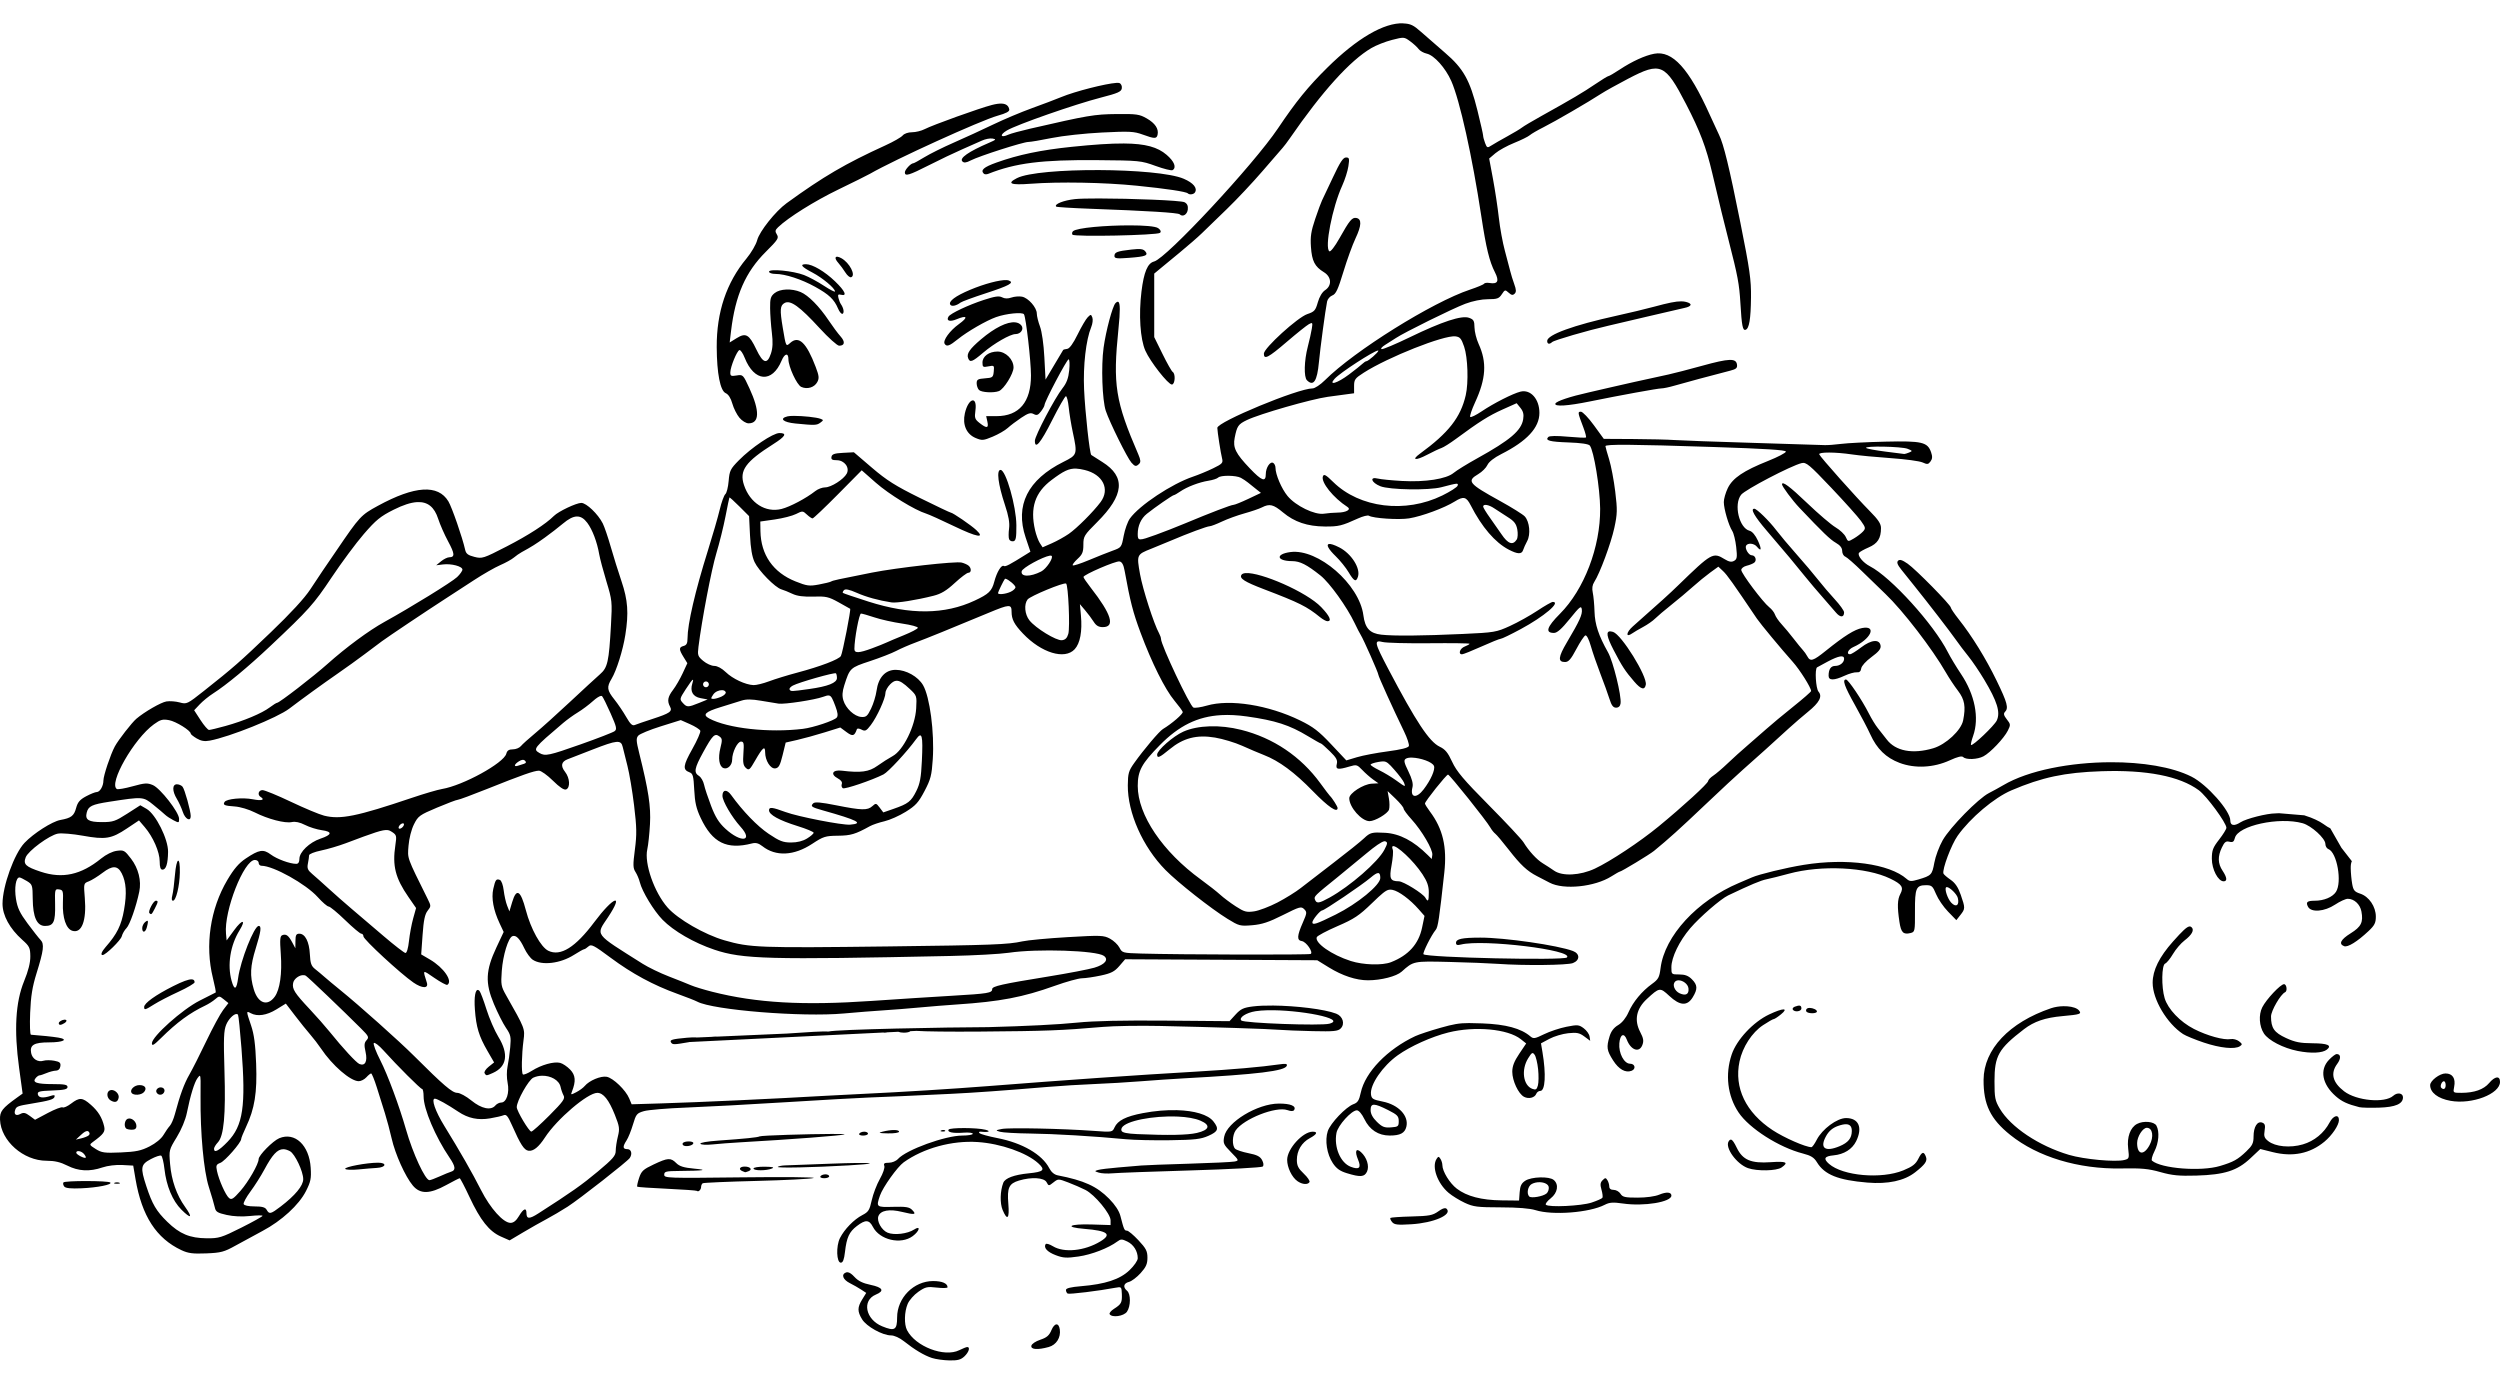 <?xml version="1.0" encoding="UTF-8" standalone="no"?>
<!-- Created with Inkscape (http://www.inkscape.org/) -->

<svg
   width="340.859mm"
   height="188mm"
   viewBox="0 0 340.859 188"
   version="1.1"
   id="svg5"
   xml:space="preserve"
   inkscape:version="1.2.2 (b0a8486, 2022-12-01)"
   sodipodi:docname="manrunningwithdog1915.svg"
   xmlns:inkscape="http://www.inkscape.org/namespaces/inkscape"
   xmlns:sodipodi="http://sodipodi.sourceforge.net/DTD/sodipodi-0.dtd"
   xmlns="http://www.w3.org/2000/svg"
   xmlns:svg="http://www.w3.org/2000/svg"
   xmlns:rdf="http://www.w3.org/1999/02/22-rdf-syntax-ns#"
   xmlns:cc="http://creativecommons.org/ns#"
   xmlns:dc="http://purl.org/dc/elements/1.1/"><sodipodi:namedview
     id="namedview7"
     pagecolor="#ffffff"
     bordercolor="#000000"
     borderopacity="0.25"
     inkscape:showpageshadow="2"
     inkscape:pageopacity="0.0"
     inkscape:pagecheckerboard="0"
     inkscape:deskcolor="#d1d1d1"
     inkscape:document-units="mm"
     showgrid="false"
     inkscape:zoom="0.43852551"
     inkscape:cx="432.12994"
     inkscape:cy="657.88648"
     inkscape:window-width="1652"
     inkscape:window-height="1099"
     inkscape:window-x="0"
     inkscape:window-y="25"
     inkscape:window-maximized="0"
     inkscape:current-layer="layer1" /><defs
     id="defs2" /><g
     inkscape:label="Layer 1"
     inkscape:groupmode="layer"
     id="layer1"
     transform="translate(83.244,-15.913)"><path
       id="path248"
       style="fill:#000000;stroke-width:0.265"
       d="m 108.094,19.091 c -2.64,-0.1 -6.313,2.042 -10.364,6.044 -2.637,2.605 -4.265,4.608 -6.731,8.281 -3.326,4.953 -15.216,17.731 -16.89,18.152 -0.884,0.222 -1.394,1.436 -1.721,4.095 -0.39,3.172 -0.172,6.476 0.532,8.068 0.661,1.495 3.102,4.61 3.613,4.61 0.434,0 0.527,-1.462 0.11,-1.72 -0.145,-0.09 -0.771,-1.194 -1.389,-2.454 L 74.127,61.878 V 57.546 53.215 l 0.691,-0.573 c 0.38,-0.315 1.63,-1.346 2.778,-2.291 1.148,-0.945 2.515,-2.136 3.037,-2.646 0.523,-0.51 2.046,-1.985 3.385,-3.278 1.339,-1.293 3.522,-3.615 4.851,-5.159 1.329,-1.545 2.577,-2.987 2.774,-3.205 0.197,-0.218 0.623,-0.781 0.946,-1.25 4.432,-6.429 8.234,-10.641 11.151,-12.35 0.647,-0.379 1.914,-0.879 2.816,-1.109 1.612,-0.413 1.653,-0.41 2.464,0.183 0.454,0.332 0.974,0.809 1.157,1.061 0.182,0.252 0.682,0.535 1.11,0.629 1.009,0.222 2.553,1.944 3.342,3.728 1.163,2.629 2.86,10.273 4.101,18.468 0.653,4.31 1.095,6.128 1.855,7.617 0.615,1.206 0.385,1.648 -0.757,1.453 -0.331,-0.057 -0.659,-0.009 -0.73,0.105 -0.071,0.115 -0.931,0.475 -1.912,0.802 -5.128,1.705 -15.764,8.344 -19.779,12.347 -0.627,0.625 -1.381,1.124 -1.698,1.124 -1.972,0 -12.991,4.57 -12.977,5.382 0.009,0.523 0.464,3.446 0.646,4.158 0.158,0.613 0.042,0.741 -1.231,1.361 -0.773,0.376 -1.996,0.882 -2.718,1.125 -2.903,0.976 -7.341,3.921 -8.623,5.721 -0.3,0.422 -0.678,1.481 -0.841,2.353 -0.291,1.565 -0.312,1.593 -1.506,2.024 -0.666,0.241 -2.129,0.823 -3.251,1.293 -1.122,0.471 -2.107,0.79 -2.188,0.708 -0.081,-0.081 0.212,-0.476 0.651,-0.877 0.665,-0.608 0.798,-0.931 0.798,-1.937 0,-1.144 0.099,-1.306 1.873,-3.077 3.703,-3.695 3.921,-6.186 0.718,-8.196 -0.77,-0.483 -1.45,-0.916 -1.512,-0.962 -0.22,-0.164 -0.843,-5.836 -0.982,-8.945 -0.146,-3.248 0.256,-6.753 0.974,-8.494 0.186,-0.451 0.255,-1.038 0.153,-1.304 -0.174,-0.453 -0.212,-0.455 -0.631,-0.036 -0.246,0.246 -0.866,1.303 -1.379,2.35 -0.607,1.238 -1.103,1.924 -1.42,1.962 -0.268,0.032 -0.513,0.097 -0.545,0.144 -0.032,0.047 -0.586,0.977 -1.232,2.067 l -1.176,1.981 -0.161,-3.039 C 59.055,62.846 58.809,61.117 58.554,60.436 58.315,59.799 58.119,59.005 58.119,58.67 c 0,-0.824 -1.156,-2.142 -2.024,-2.308 -0.389,-0.074 -1.036,-0.021 -1.439,0.12 -0.492,0.172 -0.908,0.161 -1.267,-0.03 -0.415,-0.222 -0.973,-0.142 -2.496,0.355 -2.119,0.692 -4.542,1.834 -4.81,2.269 -0.357,0.577 0.166,0.756 1.086,0.372 1.472,-0.615 1.64,-0.29 0.335,0.648 -1.248,0.897 -2.227,2.245 -1.952,2.69 0.271,0.439 0.652,0.306 1.807,-0.63 1.277,-1.035 3.865,-2.53 5.204,-3.007 1.374,-0.489 3.602,-0.713 3.806,-0.382 0.275,0.444 0.952,6.355 0.954,8.327 0.004,3.64 -1.617,5.557 -4.7,5.557 h -1.408 l 0.166,0.756 c 0.199,0.904 -0.084,0.953 -1.061,0.184 -0.65,-0.511 -0.711,-0.693 -0.572,-1.708 0.282,-2.061 -0.965,-1.719 -1.44,0.395 -0.347,1.542 0.22,2.832 1.472,3.355 0.871,0.364 1.042,0.35 2.324,-0.184 0.762,-0.318 1.682,-0.849 2.046,-1.18 0.364,-0.331 1.192,-0.958 1.841,-1.392 0.946,-0.634 1.28,-0.735 1.694,-0.514 0.419,0.224 0.607,0.158 0.998,-0.351 0.265,-0.345 0.485,-0.742 0.488,-0.883 0.011,-0.472 3.045,-6.223 3.284,-6.224 0.13,-6.6e-4 0.166,0.67 0.082,1.49 -0.112,1.09 -0.358,1.748 -0.912,2.447 -1.038,1.308 -3.771,6.502 -3.771,7.165 0,1.252 0.776,0.333 2.339,-2.769 0.917,-1.819 1.769,-3.307 1.894,-3.307 0.125,0 0.297,0.685 0.382,1.521 0.085,0.837 0.333,2.355 0.551,3.373 0.652,3.046 0.631,3.114 -1.264,4.057 -4.882,2.429 -6.635,5.933 -5.162,10.316 l 0.651,1.938 -0.556,0.348 c -2.318,1.451 -2.853,1.73 -3.067,1.598 -0.33,-0.204 -0.956,0.824 -1.302,2.139 -0.339,1.289 -0.743,1.678 -2.671,2.58 -4.09,1.912 -8.773,1.956 -14.484,0.136 -1.855,-0.591 -3.425,-1.125 -3.488,-1.184 -0.063,-0.06 0.008,-0.232 0.159,-0.383 0.189,-0.189 0.72,-0.077 1.71,0.361 1.318,0.583 3.004,1.05 4.758,1.317 0.722,0.11 3.35,-0.305 5.726,-0.905 1.045,-0.264 1.766,-0.697 2.899,-1.743 0.829,-0.766 1.662,-1.392 1.851,-1.392 0.437,0 0.444,-0.649 0.011,-0.988 -0.182,-0.142 -0.599,-0.325 -0.928,-0.405 -0.818,-0.2 -8.834,0.698 -12.235,1.372 -4.735,0.938 -5.32,1.065 -5.558,1.213 -0.127,0.079 -0.882,0.264 -1.677,0.411 -1.302,0.241 -1.619,0.197 -3.192,-0.432 -3.032,-1.214 -4.708,-3.623 -4.764,-6.846 L 20.416,87.021 22.401,86.737 c 1.091,-0.156 2.392,-0.491 2.891,-0.744 0.876,-0.444 0.925,-0.442 1.472,0.072 0.311,0.293 0.662,0.532 0.778,0.532 0.117,0 1.673,-1.476 3.458,-3.281 l 3.245,-3.281 1.927,1.696 c 1.787,1.573 5.322,3.741 6.866,4.212 0.364,0.111 2.09,0.889 3.836,1.73 3.103,1.493 4.237,1.69 2.999,0.52 -0.687,-0.649 -3.224,-2.388 -3.484,-2.388 -0.091,0 -1.994,-0.903 -4.228,-2.007 -3.309,-1.635 -4.516,-2.396 -6.522,-4.113 l -2.461,-2.107 -1.484,0.078 c -1.165,0.061 -1.502,0.178 -1.571,0.542 -0.068,0.359 0.093,0.463 0.719,0.463 1.047,0 1.799,1.01 1.361,1.829 -0.419,0.783 -2.136,1.875 -2.948,1.875 -0.383,0 -0.982,0.224 -1.331,0.499 -1.259,0.991 -3.448,2.15 -4.613,2.443 -2.181,0.549 -4.31,-0.811 -5.122,-3.274 -0.651,-1.974 0.204,-3.162 4.014,-5.577 1.661,-1.053 1.905,-1.5 0.819,-1.5 -0.871,0 -3.819,1.982 -5.527,3.716 -1.158,1.176 -1.276,1.415 -1.392,2.818 -0.07,0.843 -0.273,1.653 -0.452,1.799 -0.178,0.146 -0.524,1.1 -0.768,2.118 -0.244,1.019 -0.966,3.519 -1.605,5.556 -1.745,5.565 -2.782,10.037 -2.782,11.997 -3.4e-5,0.662 -0.134,0.919 -0.53,1.023 -0.662,0.173 -0.664,0.457 -0.011,1.513 l 0.518,0.838 -0.64,1.381 c -0.352,0.759 -0.942,1.777 -1.312,2.261 -0.721,0.945 -0.823,1.509 -0.412,2.276 0.352,0.658 0.003,0.904 -2.385,1.682 -1.086,0.354 -2.174,0.726 -2.416,0.828 C 2.972,114.903 2.693,114.642 2.137,113.671 1.736,112.969 1.012,111.897 0.528,111.291 -0.486,110.022 -0.544,109.598 0.143,108.456 0.818,107.334 1.689,104.556 2.017,102.472 2.489,99.486 2.364,97.738 1.495,95.172 1.056,93.875 0.394,91.752 0.023,90.454 c -0.371,-1.299 -0.859,-2.727 -1.084,-3.175 -0.641,-1.276 -2.233,-2.798 -2.926,-2.798 -0.681,0 -3.116,1.156 -3.732,1.771 -1.106,1.106 -3.471,2.635 -6.439,4.163 -3.198,1.646 -3.345,1.694 -4.412,1.423 -0.872,-0.221 -1.136,-0.426 -1.256,-0.975 -0.354,-1.615 -1.799,-5.788 -2.282,-6.589 -1.409,-2.339 -4.579,-2.14 -9.609,0.602 -2.318,1.264 -2.47,1.427 -5.642,6.087 -0.793,1.164 -1.646,2.414 -1.898,2.778 -0.251,0.364 -1.006,1.5 -1.678,2.526 -0.792,1.21 -2.684,3.266 -5.389,5.856 -4.251,4.071 -5.067,4.786 -9.128,8.001 -2.265,1.793 -2.335,1.826 -3.292,1.562 -0.538,-0.148 -1.353,-0.209 -1.812,-0.135 -0.737,0.12 -2.982,1.413 -4.093,2.357 -0.621,0.528 -2.466,2.899 -2.94,3.778 -0.587,1.088 -1.556,3.982 -1.556,4.648 0,0.752 -0.473,1.569 -0.91,1.569 -0.199,0 -0.852,0.261 -1.45,0.58 -0.845,0.451 -1.147,0.803 -1.357,1.583 -0.294,1.093 -0.669,1.379 -2.153,1.647 -1.118,0.202 -3.661,1.824 -4.884,3.116 -1.405,1.485 -2.995,5.883 -3.001,8.301 -0.004,1.59 0.985,3.397 2.694,4.921 0.98,0.874 1.084,1.088 1.096,2.249 0.009,0.865 -0.268,1.972 -0.852,3.4 -1.164,2.846 -1.383,6.657 -0.679,11.801 l 0.481,3.513 -0.758,0.545 c -2.034,1.462 -2.367,1.895 -2.323,3.014 0.115,2.89 3.185,5.6 6.345,5.602 1.108,7.9e-4 1.892,0.184 2.833,0.661 1.514,0.768 3.026,0.847 4.788,0.249 0.706,-0.24 1.836,-0.378 2.704,-0.331 l 1.491,0.081 0.316,1.853 c 0.857,5.019 2.834,8.074 6.265,9.68 h 5.17e-4 c 0.913,0.428 1.551,0.51 3.375,0.436 2.003,-0.081 2.437,-0.195 3.969,-1.048 0.946,-0.527 2.613,-1.432 3.704,-2.011 2.61,-1.385 4.971,-3.552 5.925,-5.437 0.648,-1.281 0.737,-1.718 0.644,-3.175 -0.196,-3.081 -2.157,-4.923 -4.29,-4.03 -0.868,0.364 -2.808,2.331 -2.808,2.848 0,0.662 -1.396,3.099 -2.483,4.334 -0.972,1.105 -1.212,1.255 -1.553,0.971 -0.466,-0.387 -1.379,-2.435 -1.645,-3.691 -0.158,-0.747 -0.098,-0.89 0.461,-1.103 0.631,-0.24 2.839,-2.766 2.839,-3.249 0,-0.136 0.293,-0.865 0.651,-1.622 1.189,-2.514 1.539,-4.69 1.389,-8.646 -0.1,-2.65 -0.278,-3.996 -0.69,-5.217 -0.678,-2.007 -0.678,-2.011 -0.044,-1.672 0.907,0.486 2.167,0.299 3.495,-0.518 l 1.288,-0.792 1.255,1.64 c 0.69,0.902 1.622,2.062 2.072,2.578 0.449,0.516 1.104,1.368 1.455,1.893 1.553,2.322 4.031,4.47 5.157,4.47 0.307,0 0.775,-0.238 1.038,-0.529 0.263,-0.291 0.558,-0.529 0.654,-0.529 0.096,0 0.447,0.863 0.779,1.918 0.332,1.055 0.827,2.633 1.1,3.506 0.273,0.873 0.686,2.421 0.917,3.44 0.487,2.149 1.857,5.195 2.89,6.423 1.002,1.191 2.299,1.171 4.561,-0.072 0.927,-0.509 1.748,-0.926 1.826,-0.926 0.078,0 0.682,1.156 1.342,2.569 1.471,3.148 2.683,4.675 4.265,5.375 l 1.2,0.531 1.843,-1.095 c 1.013,-0.602 2.452,-1.418 3.198,-1.812 0.745,-0.395 2.037,-1.156 2.871,-1.692 1.608,-1.034 8.139,-6.15 8.468,-6.633 0.385,-0.565 0.211,-1.211 -0.327,-1.211 -0.639,0 -0.669,-0.334 -0.108,-1.191 0.232,-0.354 0.625,-1.328 0.873,-2.166 0.421,-1.418 0.524,-1.543 1.501,-1.826 0.577,-0.167 3.19,-0.386 5.807,-0.486 2.617,-0.1 8.687,-0.426 13.49,-0.726 4.802,-0.299 9.862,-0.586 11.245,-0.637 2.501,-0.092 5.573,-0.23 11.377,-0.51 3.07,-0.148 7.23,-0.446 13.142,-0.942 1.771,-0.149 4.629,-0.325 6.35,-0.391 1.721,-0.067 4.559,-0.235 6.305,-0.375 1.746,-0.139 4.425,-0.322 5.953,-0.405 10.046,-0.546 13.737,-0.999 13.976,-1.715 0.091,-0.274 -0.141,-0.315 -1.042,-0.184 -2.451,0.355 -6.379,0.698 -11.214,0.979 -8.429,0.491 -17.853,1.146 -28.31,1.969 -5.019,0.395 -11.961,0.826 -17.462,1.084 -1.601,0.075 -3.803,0.188 -4.895,0.252 -6.91,0.404 -17.07,0.874 -22.397,1.035 L 2.875,166.475 2.544,165.675 c -0.469,-1.133 -2.181,-2.78 -3.064,-2.949 -0.8,-0.153 -2.384,0.511 -3.006,1.26 -0.198,0.239 -0.713,0.616 -1.145,0.84 -0.741,0.383 -0.775,0.379 -0.592,-0.084 0.56,-1.418 0.495,-2.227 -0.241,-2.995 -0.4,-0.417 -1.016,-0.832 -1.369,-0.92 -0.852,-0.214 -2.567,0.268 -3.86,1.084 -0.575,0.363 -1.124,0.582 -1.22,0.487 -0.216,-0.215 -0.168,-2.685 0.089,-4.651 0.207,-1.583 0.209,-1.577 -2.386,-6.152 -0.669,-1.179 -0.715,-1.442 -0.579,-3.307 0.155,-2.132 0.885,-4.516 1.45,-4.735 0.49,-0.19 1.004,0.335 1.625,1.656 0.302,0.643 0.822,1.348 1.154,1.565 1.24,0.812 3.746,0.515 5.607,-0.665 0.671,-0.426 1.296,-0.774 1.389,-0.774 0.093,0 0.36,-0.173 0.594,-0.385 0.379,-0.343 0.709,-0.175 3.029,1.549 2.908,2.162 5.825,3.738 9.105,4.921 1.209,0.436 2.425,0.914 2.701,1.062 2.139,1.145 14.313,2.128 19.971,1.613 1.746,-0.159 4.187,-0.352 5.424,-0.429 1.237,-0.077 3.44,-0.252 4.895,-0.388 1.455,-0.136 3.746,-0.321 5.091,-0.41 5.903,-0.393 8.997,-0.982 13.362,-2.545 1.564,-0.56 3.231,-1.022 3.704,-1.027 0.474,-0.005 1.635,-0.176 2.581,-0.378 1.402,-0.3 1.866,-0.539 2.514,-1.292 l 0.794,-0.923 13.097,0.067 13.097,0.067 1.587,0.979 c 1.838,1.134 3.722,1.754 5.327,1.754 1.793,0 3.876,-0.535 4.595,-1.179 1.612,-1.444 1.601,-1.442 6.451,-1.324 2.491,0.06 5.481,0.178 6.646,0.261 3.576,0.255 9.484,0.194 10.253,-0.106 0.972,-0.38 0.976,-1.275 0.006,-1.644 -2.054,-0.781 -9.319,-1.831 -12.629,-1.825 -2.509,0.004 -3.318,0.179 -3.318,0.717 0,0.289 0.177,0.35 0.664,0.228 3.026,-0.76 15.466,0.754 14.46,1.76 -0.436,0.436 -19.1,0.019 -19.556,-0.437 -0.158,-0.158 1.082,-2.634 1.668,-3.33 0.31,-0.368 0.48,-1.506 1.169,-7.805 0.384,-3.509 -0.193,-5.961 -1.957,-8.32 -0.375,-0.501 -0.681,-0.995 -0.681,-1.098 0,-0.288 2.915,-3.944 3.145,-3.944 0.221,0 5.25,6.294 5.774,7.227 0.176,0.313 0.478,0.69 0.671,0.838 0.193,0.148 1.021,1.131 1.84,2.185 1.608,2.069 2.506,2.908 3.85,3.597 0.473,0.242 1.247,0.644 1.72,0.893 1.92,1.01 6.141,0.577 8.423,-0.864 0.564,-0.356 1.077,-0.646 1.141,-0.646 0.211,0 4.065,-2.333 4.665,-2.824 2.002,-1.639 3.462,-2.955 6.962,-6.279 2.16,-2.051 4.478,-4.205 5.15,-4.787 0.672,-0.582 2.06,-1.82 3.084,-2.751 1.024,-0.931 2.464,-2.241 3.201,-2.91 0.737,-0.67 1.906,-1.677 2.598,-2.239 1.565,-1.27 1.996,-2.096 1.434,-2.748 -0.366,-0.425 -0.525,-3.078 -0.198,-3.311 0.065,-0.046 0.73,-0.407 1.477,-0.802 1.484,-0.784 2.213,-0.907 2.213,-0.374 0,0.522 -0.567,0.979 -1.215,0.979 -0.597,0 -0.901,0.454 -0.901,1.344 0,0.662 0.737,0.659 2.185,-0.01 0.617,-0.285 1.36,-0.493 1.651,-0.463 0.366,0.038 0.555,-0.125 0.612,-0.53 0.048,-0.339 0.639,-0.993 1.404,-1.554 0.973,-0.714 1.299,-1.116 1.24,-1.531 -0.135,-0.943 -1.255,-0.851 -2.656,0.219 -0.676,0.516 -1.355,0.938 -1.509,0.938 -0.566,0 -0.259,-0.674 0.451,-0.988 2.373,-1.051 3.268,-2.979 1.201,-2.592 -1.036,0.194 -2.416,1.058 -4.962,3.107 -1.737,1.397 -2.113,1.51 -2.516,0.758 -0.15,-0.28 -0.423,-0.667 -0.608,-0.86 -0.185,-0.193 -0.75,-0.887 -1.255,-1.542 -0.505,-0.655 -1.248,-1.548 -1.651,-1.984 -0.403,-0.437 -0.807,-1.028 -0.899,-1.313 -0.092,-0.286 -0.441,-0.735 -0.776,-0.998 -0.871,-0.685 -3.818,-4.611 -3.818,-5.085 0,-0.219 0.327,-0.477 0.728,-0.573 0.4,-0.096 0.869,-0.286 1.042,-0.422 0.388,-0.305 0.156,-1.002 -0.334,-1.002 -0.434,0 -0.995,-0.966 -0.772,-1.329 0.241,-0.391 1.08,-0.311 1.452,0.138 0.631,0.76 0.702,0.389 0.155,-0.804 -0.344,-0.748 -0.771,-1.256 -1.133,-1.348 -1.43,-0.364 -2.193,-3.605 -1.157,-4.914 0.549,-0.694 6.794,-3.959 8.249,-4.314 0.62,-0.151 1.031,0.191 4.034,3.356 1.839,1.939 3.66,3.971 4.048,4.517 0.649,0.913 0.671,1.028 0.284,1.455 -0.231,0.255 -0.786,0.678 -1.231,0.941 -0.81,0.477 -0.811,0.477 -1.119,-0.198 -0.169,-0.372 -0.794,-0.962 -1.39,-1.313 -0.595,-0.351 -2.332,-1.834 -3.86,-3.297 -2.382,-2.28 -3.44,-3.067 -3.44,-2.56 0,0.273 1.42,2.185 2.362,3.179 3.213,3.391 4.207,4.348 4.981,4.79 0.581,0.332 0.86,0.69 0.86,1.104 0,0.337 0.186,0.684 0.415,0.772 0.228,0.088 1.27,0.998 2.315,2.023 1.045,1.025 2.472,2.408 3.171,3.073 2.364,2.25 6.391,7.484 8.248,10.722 0.413,0.72 1.149,1.831 1.635,2.468 0.919,1.204 1.085,2.159 0.707,4.052 -0.269,1.347 -2.345,3.28 -4.072,3.793 -2.809,0.834 -5.144,0.393 -6.346,-1.199 -0.357,-0.473 -0.901,-1.166 -1.209,-1.54 -0.308,-0.374 -0.864,-1.283 -1.236,-2.019 -0.931,-1.843 -2.797,-4.614 -3.108,-4.614 -0.535,0 -0.209,0.931 1.212,3.463 0.808,1.439 1.752,3.243 2.099,4.009 0.895,1.979 2.145,3.197 3.993,3.895 2.098,0.792 4.645,0.662 6.854,-0.35 1.061,-0.486 1.64,-0.625 1.825,-0.44 0.391,0.391 1.926,0.333 2.758,-0.104 0.939,-0.494 2.796,-2.45 3.324,-3.501 0.395,-0.786 0.387,-0.873 -0.137,-1.54 -0.413,-0.525 -0.479,-0.784 -0.257,-1.006 0.525,-0.525 0.33,-1.259 -1.13,-4.264 -1.479,-3.044 -3.351,-6.075 -5.185,-8.394 -0.583,-0.737 -1.059,-1.443 -1.059,-1.567 0,-0.36 -4.779,-5.221 -5.891,-5.992 -0.742,-0.514 -1.086,-0.621 -1.304,-0.404 -0.217,0.217 -0.092,0.548 0.473,1.255 0.423,0.528 1.185,1.479 1.694,2.113 1.948,2.425 4.928,6.29 5.689,7.378 0.437,0.624 1.22,1.66 1.741,2.3 0.521,0.641 1.481,2.058 2.134,3.149 1.789,2.994 2.242,4.455 1.729,5.581 -0.317,0.697 -3.312,3.546 -3.515,3.343 -0.061,-0.061 0.069,-0.62 0.289,-1.243 0.861,-2.44 0.24,-5.607 -1.653,-8.429 -0.645,-0.962 -1.453,-2.303 -1.796,-2.98 -1.927,-3.802 -7.763,-10.236 -10.621,-11.709 -0.936,-0.482 -1.73,-1.45 -1.498,-1.826 0.083,-0.134 0.675,-0.468 1.316,-0.743 1.23,-0.527 1.687,-1.243 1.687,-2.643 0,-0.583 -0.369,-1.142 -1.521,-2.304 -1.867,-1.883 -6.78,-7.4 -6.901,-7.749 -0.113,-0.326 2.231,-0.319 4.454,0.014 0.946,0.142 3.336,0.371 5.311,0.508 1.975,0.138 3.923,0.401 4.328,0.586 0.641,0.292 0.781,0.275 1.083,-0.138 0.259,-0.354 0.278,-0.672 0.075,-1.255 -0.483,-1.384 -1.239,-1.56 -6.212,-1.444 -2.45,0.057 -5.168,0.195 -6.041,0.306 -0.873,0.111 -1.885,0.186 -2.249,0.167 -0.364,-0.019 -4.751,-0.157 -9.749,-0.305 -4.998,-0.148 -9.82,-0.322 -10.716,-0.386 -0.895,-0.064 -3.434,-0.126 -5.642,-0.138 l -4.014,-0.023 -1.347,-1.852 c -0.741,-1.019 -1.538,-1.852 -1.772,-1.852 -0.461,0 -0.444,0.109 0.34,2.168 0.26,0.683 0.416,1.29 0.348,1.349 -0.069,0.059 -1.193,0.009 -2.5,-0.111 -1.467,-0.134 -2.472,-0.121 -2.628,0.036 -0.484,0.484 0.165,0.66 2.764,0.75 1.664,0.058 2.712,0.21 2.886,0.421 0.547,0.659 1.393,5.817 1.413,8.617 0.037,5.212 -2.182,11.013 -5.479,14.322 -1.809,1.815 -2.057,2.612 -0.815,2.612 0.43,0 1.049,-0.551 2.154,-1.918 1.37,-1.695 1.562,-1.845 1.64,-1.288 0.097,0.689 -0.29,1.543 -2.029,4.48 -1.199,2.024 -1.262,2.698 -0.252,2.691 0.473,-0.003 0.805,-0.385 1.534,-1.765 0.512,-0.969 1.067,-1.807 1.234,-1.862 0.177,-0.059 0.485,0.541 0.738,1.435 0.239,0.845 0.826,2.548 1.303,3.785 0.478,1.237 1.037,2.785 1.242,3.44 0.279,0.89 0.507,1.191 0.903,1.191 0.344,0 0.558,-0.204 0.612,-0.584 0.144,-1.015 -1.011,-5.717 -1.71,-6.957 -1.292,-2.293 -1.792,-3.799 -1.843,-5.556 -0.028,-0.946 -0.135,-2.107 -0.238,-2.58 -0.127,-0.583 -0.063,-1.052 0.199,-1.455 0.76,-1.167 2.284,-5.271 2.74,-7.381 0.414,-1.916 0.427,-2.446 0.123,-4.956 -0.188,-1.546 -0.564,-3.524 -0.836,-4.397 -0.272,-0.873 -0.497,-1.677 -0.499,-1.786 -0.005,-0.282 3.491,-0.256 14.747,0.112 7.066,0.231 9.856,0.409 9.856,0.627 0,0.167 -1.092,0.74 -2.426,1.272 -3.348,1.335 -4.831,2.336 -5.497,3.712 -0.299,0.618 -0.543,1.473 -0.541,1.9 0.003,0.936 0.66,3.181 1.15,3.936 0.195,0.3 0.437,1.28 0.538,2.179 0.158,1.411 0.118,1.671 -0.29,1.9 -0.349,0.195 -0.682,0.137 -1.268,-0.221 -1.605,-0.982 -1.773,-0.888 -6.361,3.567 -1.199,1.165 -2.249,2.115 -6.185,5.601 -0.919,0.814 -0.981,1.581 -0.076,0.941 0.248,-0.175 0.926,-0.574 1.508,-0.887 0.582,-0.313 1.309,-0.82 1.614,-1.128 0.306,-0.307 1.305,-1.153 2.22,-1.881 0.915,-0.728 2.235,-1.836 2.933,-2.464 0.698,-0.627 1.765,-1.5 2.371,-1.939 l 1.102,-0.798 0.648,0.609 c 0.552,0.519 1.318,1.595 4.61,6.479 0.479,0.71 3.304,4.116 4.895,5.9 0.971,1.089 2.493,3.513 2.493,3.969 0,0.099 -1.101,1.06 -2.447,2.136 -1.346,1.076 -2.985,2.439 -3.642,3.029 -0.657,0.589 -1.824,1.608 -2.592,2.262 -0.768,0.655 -1.98,1.749 -2.693,2.431 -0.713,0.683 -1.6,1.44 -1.972,1.684 -0.372,0.244 -0.687,0.578 -0.7,0.743 -0.026,0.332 -3.441,3.459 -6.724,6.156 -2.575,2.116 -6.592,4.778 -8.704,5.768 -2.022,0.948 -4.436,1.071 -5.566,0.283 -0.417,-0.291 -1.109,-0.741 -1.536,-1 -0.829,-0.502 -1.897,-1.665 -2.639,-2.874 -0.25,-0.407 -2.373,-2.678 -4.719,-5.047 -3.45,-3.485 -4.406,-4.615 -5.005,-5.916 -0.579,-1.26 -0.948,-1.708 -1.699,-2.064 -1.422,-0.675 -3.217,-3.389 -7.017,-10.611 -1.896,-3.604 -1.973,-3.974 -0.752,-3.663 0.473,0.121 3.33,0.196 6.35,0.166 3.02,-0.029 5.49,0.003 5.49,0.072 0,0.069 -0.298,0.239 -0.661,0.378 -0.655,0.249 -0.935,1.058 -0.365,1.058 0.163,0 1.354,-0.476 2.646,-1.058 1.293,-0.582 2.477,-1.058 2.631,-1.058 0.155,0 1.379,-0.592 2.721,-1.316 3.188,-1.718 5.537,-3.711 4.374,-3.711 -0.162,0 -1.108,0.54 -2.101,1.2 -0.993,0.66 -2.676,1.598 -3.74,2.083 -1.859,0.848 -2.107,0.89 -6.432,1.088 -5.561,0.255 -9.384,0.288 -11.099,0.098 -1.569,-0.174 -2.224,-0.88 -2.451,-2.64 -0.545,-4.235 -6.19,-9.129 -9.949,-8.625 -2.082,0.279 -1.894,1.228 0.245,1.236 1.059,0.004 1.993,0.479 3.849,1.957 1.262,1.005 3.625,4.298 4.673,6.514 0.31,0.655 0.678,1.369 0.819,1.588 0.369,0.573 2.403,5.167 2.403,5.427 0,0.219 2.004,4.643 3.5,7.727 0.439,0.904 0.735,1.806 0.659,2.004 -0.09,0.236 -1.082,0.484 -2.876,0.72 -1.506,0.198 -3.393,0.556 -4.194,0.796 l -1.455,0.436 -2.064,-2.194 c -1.694,-1.8 -2.453,-2.384 -4.233,-3.252 -4.32,-2.108 -9.572,-2.943 -12.731,-2.024 -0.786,0.229 -1.605,0.348 -1.818,0.267 -0.476,-0.183 -4.421,-8.535 -4.421,-9.359 0,-0.159 -0.115,-0.497 -0.255,-0.749 -0.706,-1.272 -2.239,-6.024 -2.604,-8.074 -0.475,-2.662 -0.464,-2.686 1.536,-3.478 0.655,-0.259 1.845,-0.75 2.646,-1.091 2.373,-1.011 4.962,-1.972 5.311,-1.972 0.179,0 0.932,-0.288 1.674,-0.639 0.742,-0.351 2.123,-0.853 3.069,-1.115 0.946,-0.262 2.017,-0.629 2.381,-0.815 1.046,-0.536 1.562,-0.413 2.874,0.684 1.563,1.307 3.328,1.902 5.7,1.921 1.884,0.015 2.315,-0.09 4.533,-1.1 0.659,-0.3 1.327,-0.466 1.484,-0.369 0.575,0.356 4.093,0.584 5.49,0.357 1.729,-0.281 4.806,-1.42 6.205,-2.295 1.2,-0.751 1.58,-0.662 2.18,0.512 1.522,2.978 3.322,5.075 5.193,6.05 1.217,0.634 1.771,0.648 1.958,0.049 0.08,-0.255 0.328,-0.803 0.552,-1.219 0.493,-0.915 0.327,-2.634 -0.324,-3.354 -0.247,-0.273 -1.775,-1.228 -3.396,-2.122 -4.289,-2.366 -4.561,-2.703 -2.945,-3.657 0.511,-0.301 1.07,-0.859 1.243,-1.24 0.196,-0.431 0.908,-0.991 1.887,-1.485 3.512,-1.773 5.202,-3.599 5.202,-5.62 0,-1.888 -1.2,-3.236 -2.578,-2.897 -1.037,0.255 -3.665,1.589 -5.293,2.687 -0.764,0.515 -1.467,0.859 -1.562,0.764 -0.095,-0.095 0.201,-0.985 0.658,-1.977 1.499,-3.252 1.634,-5.471 0.487,-7.979 -0.303,-0.662 -0.556,-1.675 -0.563,-2.252 -0.011,-0.9 -0.116,-1.085 -0.742,-1.308 -1.014,-0.361 -3.647,0.504 -8.094,2.658 -1.942,0.941 -3.666,1.666 -3.831,1.611 -0.165,-0.055 0.055,-0.316 0.488,-0.581 0.434,-0.264 1.086,-0.681 1.45,-0.924 1.144,-0.767 7.731,-4.02 9.465,-4.675 1.005,-0.379 2.229,-0.626 3.103,-0.626 1.252,0 1.501,-0.089 1.882,-0.67 0.417,-0.637 0.464,-0.648 0.938,-0.218 0.383,0.347 0.572,0.379 0.811,0.141 0.239,-0.239 0.228,-0.542 -0.048,-1.303 -0.198,-0.546 -0.446,-1.349 -0.551,-1.785 -0.105,-0.437 -0.435,-1.687 -0.732,-2.778 -0.298,-1.091 -0.667,-3.115 -0.821,-4.498 -0.154,-1.382 -0.514,-3.764 -0.799,-5.292 l -0.519,-2.778 0.846,-0.719 c 0.465,-0.395 1.62,-1.031 2.566,-1.412 0.946,-0.381 1.898,-0.851 2.117,-1.043 0.218,-0.193 1.071,-0.688 1.895,-1.101 1.532,-0.768 6.098,-3.422 7.847,-4.56 0.536,-0.349 2.194,-1.271 3.685,-2.051 4.441,-2.321 5.029,-2.063 7.885,3.454 1.908,3.685 2.746,5.895 3.575,9.417 1.063,4.517 1.556,6.539 2.255,9.26 1.218,4.741 1.43,5.873 1.583,8.467 0.184,3.1 0.313,3.77 0.705,3.64 0.495,-0.165 0.706,-1.421 0.741,-4.409 0.028,-2.426 -0.167,-3.799 -1.452,-10.211 -1.514,-7.559 -2.277,-10.693 -2.914,-11.978 -0.197,-0.397 -0.759,-1.615 -1.25,-2.706 -2.85,-6.339 -5.09,-8.802 -7.581,-8.335 -1.261,0.236 -3.018,1.04 -4.698,2.151 -0.743,0.491 -1.434,0.893 -1.536,0.893 -0.102,0 -0.923,0.501 -1.825,1.115 -1.643,1.117 -3.133,1.998 -7.328,4.332 -1.237,0.688 -2.428,1.396 -2.646,1.573 -0.218,0.177 -1.111,0.713 -1.984,1.191 -0.873,0.478 -1.853,1.041 -2.179,1.252 -0.551,0.358 -0.609,0.336 -0.86,-0.323 -0.148,-0.389 -0.27,-0.848 -0.271,-1.02 -0.001,-0.172 -0.347,-1.704 -0.768,-3.404 -1.033,-4.165 -1.919,-5.746 -4.421,-7.889 -1.104,-0.946 -2.572,-2.224 -3.26,-2.841 -1.041,-0.931 -1.451,-1.128 -2.428,-1.165 z m -39.144,8.126 c -1.423,0.092 -5.593,1.139 -7.523,1.94 -0.728,0.302 -2.514,0.979 -3.969,1.504 -1.455,0.525 -3.836,1.528 -5.292,2.229 -1.455,0.701 -3.858,1.806 -5.34,2.454 -1.482,0.649 -3.299,1.551 -4.039,2.006 -0.74,0.455 -1.423,0.827 -1.518,0.827 -0.329,0 -1.142,0.877 -1.142,1.232 0,0.584 0.544,0.422 3.315,-0.985 1.451,-0.738 3.472,-1.703 4.491,-2.146 1.019,-0.442 2.231,-0.979 2.693,-1.193 0.462,-0.214 1.117,-0.34 1.455,-0.281 0.543,0.095 0.49,0.161 -0.444,0.563 -2.832,1.22 -4.11,2.11 -3.668,2.554 0.225,0.225 0.517,0.19 1.16,-0.143 1.144,-0.592 7.122,-2.508 7.829,-2.51 0.307,-7.96e-4 1.747,-0.244 3.199,-0.54 1.46,-0.298 4.522,-0.632 6.85,-0.747 3.742,-0.185 4.356,-0.155 5.532,0.274 1.643,0.599 1.92,0.601 2.047,0.019 0.174,-0.794 -0.339,-1.562 -1.479,-2.215 -0.993,-0.569 -1.387,-0.625 -4.14,-0.595 -3.017,0.033 -3.849,0.175 -11.774,1.998 -1.31,0.301 -2.637,0.666 -2.95,0.81 -1.076,0.496 -1.236,0.039 -0.202,-0.573 1.35,-0.798 9.259,-3.563 12.809,-4.478 2.34,-0.603 2.791,-0.803 2.859,-1.27 0.046,-0.316 -0.098,-0.622 -0.333,-0.713 -0.077,-0.029 -0.224,-0.036 -0.427,-0.023 z m -15.596,2.824 c -0.352,-0.02 -0.798,0.041 -1.345,0.181 -1.69,0.433 -8.09,2.734 -9.198,3.307 -0.442,0.229 -1.212,0.416 -1.711,0.416 -0.524,0 -1.06,0.186 -1.27,0.441 -0.2,0.242 -1.256,0.848 -2.348,1.346 -5.477,2.5 -8.456,4.244 -13.481,7.889 -1.507,1.093 -3.698,3.847 -4.007,5.037 -0.155,0.598 -0.817,1.729 -1.469,2.514 -2.72,3.27 -4.072,7.297 -4.049,12.065 0.017,3.588 0.479,5.955 1.226,6.283 0.368,0.161 0.694,0.675 0.903,1.42 0.18,0.642 0.615,1.51 0.968,1.93 0.363,0.432 0.905,0.763 1.247,0.763 1.5,0 1.541,-1.685 0.117,-4.775 -0.86,-1.866 -0.884,-1.89 -1.747,-1.75 -0.769,0.125 -0.873,0.072 -0.86,-0.437 0.02,-0.765 0.898,-2.911 1.239,-3.025 0.147,-0.049 0.471,0.421 0.718,1.046 1.307,3.295 3.744,3.485 5.035,0.394 0.419,-1.003 0.93,-1.108 0.93,-0.192 0,1.014 1.152,3.502 1.748,3.773 0.817,0.372 1.794,0.077 2.189,-0.662 0.276,-0.516 0.241,-0.847 -0.218,-2.057 -1.265,-3.335 -2.314,-4.327 -3.471,-3.28 -0.588,0.532 -0.581,0.546 -1.013,-2.03 -0.422,-2.515 -0.38,-3.08 0.257,-3.42 0.79,-0.423 2.053,0.488 4.75,3.429 1.212,1.322 2.414,2.403 2.67,2.403 0.777,0 0.854,-0.533 0.186,-1.278 -0.349,-0.388 -1.071,-1.361 -1.606,-2.162 -1.283,-1.922 -2.779,-3.435 -3.829,-3.876 -1.23,-0.516 -2.812,-0.45 -3.551,0.148 -0.532,0.431 -0.622,0.735 -0.608,2.051 0.009,0.85 0.116,2.353 0.237,3.34 0.159,1.292 0.124,2.09 -0.125,2.844 -0.503,1.524 -1.072,1.364 -1.992,-0.561 -0.981,-2.052 -1.431,-2.31 -2.682,-1.536 l -0.951,0.588 0.187,-1.565 c 0.582,-4.875 1.973,-8.043 4.743,-10.799 1.645,-1.638 1.801,-1.88 1.507,-2.35 -0.274,-0.438 -0.247,-0.601 0.16,-0.995 1.357,-1.312 4.985,-3.583 8.231,-5.151 1.999,-0.966 3.931,-1.927 4.295,-2.136 3.41,-1.957 15.085,-7.27 17.41,-7.922 1.186,-0.333 1.642,-0.581 1.586,-0.864 -0.097,-0.493 -0.422,-0.752 -1.008,-0.785 z m 16.623,5.436 c -1.8,-0.011 -4.096,0.146 -7.095,0.455 -4.191,0.432 -7.288,1.079 -10.253,2.141 -1.76,0.631 -2.221,1.036 -1.733,1.524 0.102,0.102 0.369,0.111 0.595,0.022 3.738,-1.485 7.29,-1.933 14.83,-1.871 5.796,0.048 6.007,0.069 7.994,0.79 1.123,0.407 2.164,0.665 2.315,0.572 0.566,-0.35 0.239,-1.186 -0.818,-2.09 -1.212,-1.037 -2.836,-1.525 -5.836,-1.543 z M 100.268,37.385 c -0.388,0 -0.813,0.649 -1.776,2.712 -0.696,1.492 -1.366,2.907 -1.488,3.145 -0.122,0.238 -0.539,1.369 -0.926,2.514 -0.569,1.683 -0.681,2.416 -0.583,3.834 0.132,1.921 0.52,2.676 1.763,3.432 1.047,0.637 1.129,1.822 0.169,2.452 -0.396,0.259 -0.78,0.901 -0.995,1.663 -0.313,1.107 -0.466,1.279 -1.427,1.599 -1.317,0.439 -5.929,4.635 -5.929,5.394 0,0.872 0.584,0.571 3.136,-1.616 1.361,-1.166 2.715,-2.249 3.009,-2.407 0.496,-0.265 0.524,-0.222 0.396,0.6 -0.076,0.487 -0.324,1.601 -0.551,2.474 -0.497,1.905 -0.554,4.139 -0.116,4.577 0.889,0.889 1.395,0.127 1.633,-2.46 0.172,-1.867 0.884,-7.157 1.114,-8.278 0.068,-0.333 0.392,-0.706 0.72,-0.831 0.479,-0.182 0.772,-0.808 1.498,-3.203 0.496,-1.637 1.242,-3.697 1.658,-4.576 0.827,-1.748 0.864,-2.636 0.117,-2.778 -0.582,-0.111 -0.923,0.3 -2.325,2.799 -0.609,1.085 -1.197,1.844 -1.352,1.748 -0.693,-0.429 0.396,-6.011 1.75,-8.968 0.362,-0.79 0.738,-1.974 0.837,-2.632 0.16,-1.066 0.124,-1.195 -0.33,-1.195 z m -33.718,1.717 c -4.871,-0.019 -9.665,0.344 -11.143,1.1 -1.438,0.735 -0.869,0.971 1.852,0.766 3.92,-0.295 10.067,-0.183 14.486,0.264 4.073,0.412 6.731,0.811 6.966,1.047 0.226,0.226 0.799,0.147 0.973,-0.134 0.363,-0.587 -0.219,-1.292 -1.531,-1.857 C 76.369,39.519 71.421,39.12 66.55,39.101 Z m 0.016,3.87 c -1.464,-0.002 -2.656,0.025 -3.252,0.088 -1.546,0.166 -2.882,0.702 -2.549,1.024 0.073,0.07 2.156,0.201 4.63,0.291 7.821,0.285 11.99,0.544 12.203,0.758 0.406,0.408 1.027,0.041 1.108,-0.655 0.057,-0.489 -0.079,-0.794 -0.44,-0.988 -0.48,-0.257 -7.309,-0.514 -11.7,-0.519 z m 4.22,3.669 c -3.19,-0.002 -7.227,0.317 -7.736,0.801 -0.126,0.119 -0.16,0.328 -0.076,0.464 0.201,0.325 11.594,0.089 11.946,-0.248 0.174,-0.167 0.09,-0.383 -0.249,-0.633 -0.361,-0.266 -1.971,-0.383 -3.885,-0.384 z M 71.783,49.872 c -0.213,0.01 -0.467,0.033 -0.772,0.067 -1.932,0.219 -2.308,0.361 -2.308,0.873 0,0.343 0.31,0.383 1.976,0.257 2.306,-0.174 2.691,-0.331 2.215,-0.904 C 72.697,49.929 72.422,49.843 71.783,49.872 Z m -40.821,1.05 c -0.384,-0.056 -0.4,0.278 0.077,0.818 0.289,0.327 0.734,0.929 0.988,1.338 0.254,0.409 0.604,0.695 0.776,0.634 0.685,-0.24 -0.214,-1.981 -1.339,-2.597 -0.205,-0.112 -0.374,-0.174 -0.502,-0.193 z m -4.317,1.014 c -0.892,0 -0.617,0.356 0.88,1.138 1.375,0.719 3.078,2.145 3.078,2.578 0,0.117 -0.685,-0.236 -1.521,-0.784 -0.837,-0.549 -2.052,-1.204 -2.701,-1.455 -1.484,-0.575 -4.773,-0.889 -4.773,-0.456 0,0.167 0.395,0.303 0.878,0.303 1.314,0 3.547,0.726 5.409,1.758 1.896,1.051 2.595,1.713 3.12,2.957 0.204,0.483 0.487,0.807 0.629,0.719 0.25,-0.155 0.131,-0.789 -0.25,-1.334 -0.102,-0.146 -0.247,-0.517 -0.322,-0.826 -0.109,-0.448 -0.037,-0.535 0.359,-0.432 0.875,0.229 0.544,-0.513 -0.813,-1.821 -1.396,-1.346 -3.088,-2.345 -3.972,-2.345 z m 27.339,2.166 c -0.922,-0.042 -3.003,0.502 -4.962,1.326 -2.01,0.845 -2.981,1.573 -2.7,2.027 0.177,0.286 0.83,0.151 1.402,-0.291 0.176,-0.136 1.704,-0.699 3.396,-1.251 3.267,-1.066 3.97,-1.454 3.185,-1.755 -0.081,-0.031 -0.189,-0.049 -0.32,-0.055 z m 92.008,2.896 c -0.734,-0.007 -1.785,0.21 -3.735,0.739 -1.091,0.296 -3.397,0.849 -5.125,1.229 -5.822,1.28 -9.427,2.591 -9.427,3.427 0,0.439 0.297,0.509 0.675,0.159 0.279,-0.259 4.788,-1.571 7.659,-2.23 1.019,-0.234 3.579,-0.835 5.689,-1.336 2.11,-0.501 4.223,-0.991 4.696,-1.09 1.017,-0.213 1.118,-0.592 0.217,-0.818 -0.195,-0.049 -0.405,-0.077 -0.649,-0.079 z m -76.772,0.069 c -0.094,-0.045 -0.219,0.019 -0.377,0.181 -0.405,0.415 -1.302,3.776 -1.619,6.066 -0.347,2.511 -0.185,7.165 0.299,8.61 0.53,1.582 2.924,6.419 3.497,7.067 0.482,0.544 0.646,0.569 1.056,0.159 0.229,-0.229 0.203,-0.539 -0.106,-1.257 -3.149,-7.298 -3.499,-9.504 -2.718,-17.154 0.247,-2.418 0.248,-3.536 -0.033,-3.671 z m -14.065,2.793 c -1.073,-0.098 -2.772,0.727 -4.645,2.318 -1.555,1.321 -1.99,1.958 -1.754,2.572 0.243,0.634 0.562,0.517 2.045,-0.748 1.493,-1.274 3.694,-2.539 4.415,-2.539 0.723,0 1.189,-0.705 0.787,-1.191 -0.202,-0.244 -0.49,-0.379 -0.848,-0.412 z m 60.04,1.915 c 0.622,0.071 0.806,0.29 1.188,1.407 0.501,1.468 0.613,4.901 0.217,6.618 -0.7,3.03 -2.342,5.125 -6.244,7.97 -1.216,0.886 -0.602,0.981 0.976,0.15 0.787,-0.414 1.667,-0.83 1.956,-0.924 0.289,-0.095 1.181,-0.656 1.981,-1.247 3.134,-2.316 4.496,-3.174 6.347,-4.002 l 1.926,-0.861 0.518,0.64 c 0.38,0.47 0.48,0.882 0.372,1.548 -0.251,1.545 -1.774,2.842 -6.253,5.322 -1.382,0.766 -2.836,1.663 -3.231,1.994 -0.99,0.83 -3.865,1.277 -7.054,1.097 -1.401,-0.079 -2.875,-0.225 -3.275,-0.325 -1.177,-0.294 -0.906,0.545 0.336,1.042 1.246,0.499 6.607,0.586 8.329,0.136 2.255,-0.59 2.323,-0.596 2.209,-0.211 -0.06,0.202 -0.998,0.805 -2.085,1.338 -5.029,2.469 -11.269,1.703 -14.865,-1.825 -1.017,-0.998 -1.278,-1.143 -1.415,-0.787 -0.303,0.79 1.418,2.935 3.359,4.186 0.534,0.344 -0.195,0.752 -1.359,0.761 -0.509,0.004 -1.343,0.071 -1.852,0.149 -1.263,0.194 -3.864,-1.069 -4.973,-2.415 -0.816,-0.991 -1.642,-2.926 -1.642,-3.85 0,-0.257 -0.137,-0.552 -0.304,-0.655 -0.422,-0.261 -1.019,0.635 -1.019,1.531 0,1.118 -0.543,0.922 -2.171,-0.785 -1.938,-2.032 -2.333,-2.828 -2.07,-4.166 0.319,-1.623 0.481,-1.858 1.675,-2.432 1.734,-0.834 8.789,-2.858 11.033,-3.166 0.364,-0.05 1.316,-0.179 2.117,-0.286 l 1.455,-0.196 V 68.55 c 0,-0.888 0.125,-1.061 1.323,-1.826 3.324,-2.124 10.915,-5.132 12.493,-4.951 z m -10.567,1.932 c 0.038,-0.003 0.058,0.006 0.058,0.03 0,0.217 -1.386,1.428 -1.635,1.429 -0.099,1.7e-4 -0.337,0.155 -0.529,0.344 -0.192,0.189 -1.015,0.844 -1.829,1.455 -1.596,1.2 -2.865,1.583 -1.971,0.595 0.775,-0.857 5.338,-3.804 5.906,-3.853 z m -51.861,0.136 c -1.168,0 -2.056,0.65 -2.056,1.504 0,0.617 0.075,0.664 0.81,0.517 0.782,-0.156 0.807,-0.132 0.728,0.695 -0.078,0.803 -0.153,0.862 -1.207,0.938 -0.964,0.07 -1.124,0.166 -1.124,0.675 0,0.326 0.143,0.736 0.318,0.911 0.336,0.336 1.993,0.43 2.712,0.153 0.687,-0.263 1.997,-2.375 1.997,-3.218 0,-1.107 -1.068,-2.174 -2.177,-2.174 z m 99.776,1.143 c -0.711,0.025 -1.865,0.287 -3.701,0.794 -1.803,0.498 -3.874,1.035 -4.601,1.192 -3.407,0.736 -6.5,1.424 -8.07,1.795 -0.946,0.224 -2.196,0.514 -2.778,0.643 -2.583,0.576 -4.464,1.207 -4.573,1.536 -0.144,0.435 1.677,0.32 4.705,-0.298 4.113,-0.839 9.263,-1.779 9.751,-1.779 0.279,0 1.086,-0.169 1.794,-0.377 1.175,-0.345 5.097,-1.4 7.587,-2.04 0.827,-0.213 0.994,-0.364 0.926,-0.839 -0.063,-0.441 -0.33,-0.653 -1.041,-0.628 z M 25.031,72.616 c -0.399,-1.73e-4 -0.725,0.02 -0.907,0.066 -1.166,0.293 -0.595,0.808 1.075,0.972 2.662,0.262 2.906,0.254 3.405,-0.111 0.44,-0.322 0.445,-0.37 0.048,-0.522 -0.576,-0.221 -2.425,-0.404 -3.621,-0.404 z m 148.567,4.197 c 1.348,0.026 2.834,0.13 3.236,0.288 0.692,0.273 0.707,0.309 0.215,0.511 -0.291,0.119 -0.589,0.209 -0.661,0.199 -0.073,-0.009 -1.229,-0.156 -2.569,-0.325 -1.341,-0.169 -2.522,-0.391 -2.624,-0.493 -0.154,-0.154 1.055,-0.207 2.403,-0.181 z M 63.496,79.806 c 0.338,0.015 0.704,0.08 1.136,0.183 2.5,0.6 3.501,2.619 2.176,4.388 -1.002,1.337 -3.229,3.563 -4.323,4.321 -0.582,0.403 -1.625,0.982 -2.318,1.286 l -1.259,0.553 -0.379,-0.582 c -0.209,-0.32 -0.502,-1.118 -0.652,-1.773 -0.698,-3.047 -0.011,-5.122 2.262,-6.83 1.573,-1.182 2.343,-1.592 3.358,-1.548 z m -10.32,0.176 c -0.582,0 -0.337,1.958 0.598,4.776 0.503,1.516 0.665,2.443 0.563,3.209 -0.08,0.592 -0.08,1.247 0,1.454 0.08,0.207 0.338,0.339 0.575,0.292 0.355,-0.07 0.428,-0.453 0.419,-2.196 C 55.318,84.947 53.899,79.982 53.177,79.982 Z m 31.094,0.802 c 0.649,0.006 1.337,0.1 1.669,0.277 0.293,0.157 0.731,0.448 0.975,0.648 0.243,0.199 0.739,0.597 1.103,0.884 l 0.661,0.522 -1.72,0.815 c -0.946,0.448 -1.854,0.815 -2.018,0.815 -0.32,2.2e-4 -3.134,1.077 -6.603,2.526 -1.176,0.491 -2.977,1.196 -4.001,1.565 -2.342,0.845 -2.459,0.84 -2.459,-0.105 0,-1.133 0.445,-2.122 1.242,-2.762 1.079,-0.867 3.508,-2.547 3.681,-2.547 0.085,0 0.471,-0.218 0.857,-0.485 0.931,-0.644 2.589,-1.276 3.88,-1.482 0.575,-0.091 1.161,-0.282 1.302,-0.423 0.173,-0.173 0.782,-0.254 1.431,-0.248 z M 16.208,83.737 c 0.028,-0.045 0.642,0.51 1.365,1.233 l 1.315,1.315 0.126,2.604 c 0.086,1.785 0.282,2.937 0.624,3.662 0.563,1.194 2.806,3.475 3.657,3.718 0.309,0.088 0.978,0.359 1.487,0.602 0.652,0.311 1.498,0.425 2.861,0.383 1.734,-0.053 2.09,0.027 3.44,0.774 0.828,0.458 1.542,0.859 1.586,0.89 0.131,0.092 -1.031,6.024 -1.261,6.435 -0.26,0.464 -2.79,1.429 -5.952,2.27 -1.317,0.35 -3.047,0.883 -3.845,1.183 -0.798,0.3 -1.751,0.533 -2.117,0.518 -1.099,-0.045 -2.848,-0.863 -3.781,-1.767 -0.536,-0.519 -1.149,-0.851 -1.573,-0.851 -0.382,0 -1.058,-0.305 -1.501,-0.679 -0.744,-0.626 -0.794,-0.775 -0.653,-1.918 0.452,-3.644 1.772,-10.551 2.437,-12.749 0.418,-1.382 0.979,-3.645 1.247,-5.027 0.268,-1.382 0.51,-2.55 0.538,-2.595 z m -42.582,0.638 c 1.444,-0.082 2.355,0.668 2.874,2.278 0.248,0.769 0.856,2.151 1.352,3.071 0.917,1.7 0.949,2.16 0.149,2.171 -0.246,0.003 -0.745,0.249 -1.109,0.547 l -0.661,0.542 0.918,-0.113 c 1.148,-0.141 2.654,0.257 2.654,0.701 0,0.184 -0.327,0.646 -0.728,1.025 -0.703,0.667 -6.274,4.104 -9.9,6.108 -2.116,1.169 -5.231,3.468 -7.761,5.726 -1.931,1.724 -6.569,5.302 -6.872,5.302 -0.096,0 -0.554,0.286 -1.017,0.635 -1.065,0.803 -3.527,1.836 -6.033,2.531 -1.068,0.296 -2.074,0.538 -2.234,0.538 -0.16,0 -0.683,-0.603 -1.161,-1.342 l -0.87,-1.342 0.759,-0.805 c 0.417,-0.443 1.235,-1.109 1.817,-1.48 1.808,-1.152 4.77,-3.608 7.805,-6.47 5.273,-4.974 5.925,-5.703 8.346,-9.332 1.359,-2.037 3.346,-4.715 4.415,-5.95 1.651,-1.908 2.259,-2.404 4.05,-3.302 1.281,-0.642 2.34,-0.991 3.207,-1.04 z m 145.828,0.391 c 0.288,0.048 0.671,0.209 1.051,0.468 0.394,0.269 1.217,0.803 1.829,1.186 0.873,0.548 1.15,0.906 1.294,1.671 0.1,0.536 0.068,1.156 -0.072,1.378 -0.529,0.839 -1.193,0.61 -2.083,-0.716 -0.356,-0.531 -1.065,-1.544 -1.574,-2.251 -0.509,-0.707 -0.926,-1.392 -0.926,-1.521 0,-0.196 0.193,-0.263 0.481,-0.215 z m 36.494,0.509 c -0.572,-6e-4 -0.005,1.008 1.67,2.97 3.091,3.621 3.52,4.133 5.264,6.29 0.647,0.8 1.718,2.064 2.38,2.808 0.662,0.744 1.469,1.675 1.795,2.069 0.597,0.724 1.128,0.718 1.128,-0.012 0,-0.218 -0.569,-1.015 -1.266,-1.77 -0.696,-0.755 -1.731,-1.968 -2.3,-2.696 -0.569,-0.728 -1.879,-2.276 -2.911,-3.44 -1.033,-1.164 -2.284,-2.652 -2.782,-3.307 -0.957,-1.26 -2.646,-2.91 -2.979,-2.91 z m -160.548,1.06 c 0.53,-0.017 0.984,0.27 1.427,0.858 0.698,0.927 1.341,2.625 1.631,4.307 0.1,0.578 0.542,2.241 0.983,3.696 0.773,2.552 0.796,2.763 0.617,5.953 -0.281,5.02 -0.453,5.786 -1.502,6.7 -0.492,0.429 -2.323,2.116 -4.07,3.749 -1.746,1.633 -3.889,3.562 -4.763,4.286 -0.873,0.724 -1.751,1.515 -1.95,1.758 -0.2,0.242 -0.693,0.441 -1.096,0.441 -0.537,0 -0.775,0.159 -0.89,0.595 -0.338,1.277 -5.918,4.34 -8.763,4.81 -0.582,0.096 -2.428,0.637 -4.101,1.203 -7.513,2.537 -9.752,2.992 -11.979,2.431 -0.644,-0.162 -2.679,-1.012 -4.523,-1.889 -1.843,-0.876 -3.587,-1.593 -3.876,-1.593 -0.544,0 -0.723,0.64 -0.26,0.926 0.656,0.406 0.152,0.563 -1.044,0.327 -1.405,-0.278 -3.601,-0.069 -3.871,0.367 -0.254,0.411 -0.017,0.514 1.392,0.61 0.735,0.05 1.918,0.401 2.718,0.806 1.81,0.917 4.142,1.526 5.068,1.322 0.471,-0.103 1.096,0.033 1.8,0.392 0.593,0.303 1.619,0.624 2.28,0.715 1.483,0.203 1.417,0.616 -0.187,1.157 -1.489,0.502 -2.865,1.822 -2.865,2.75 0,0.455 -0.144,0.682 -0.432,0.682 -0.865,0 -2.631,-0.648 -3.467,-1.272 -1.027,-0.766 -1.585,-0.677 -3.407,0.54 -0.953,0.637 -1.614,1.406 -2.515,2.926 -2.343,3.953 -3.076,8.922 -1.972,13.362 0.264,1.062 0.436,1.955 0.382,1.984 -0.054,0.029 -1.041,0.53 -2.193,1.112 -2.358,1.191 -6.508,4.898 -6.505,5.812 0.001,0.416 0.253,0.271 1.258,-0.723 2.15,-2.128 3.912,-3.422 6.019,-4.422 0.437,-0.207 1.044,-0.595 1.349,-0.861 0.539,-0.469 0.574,-0.468 1.18,0.022 l 0.625,0.506 -0.716,0.939 c -0.394,0.516 -1.423,2.417 -2.288,4.224 -0.864,1.807 -1.908,3.87 -2.319,4.584 -0.712,1.235 -1.27,2.759 -1.976,5.399 -0.175,0.655 -0.484,1.369 -0.686,1.587 -0.202,0.218 -0.593,0.78 -0.868,1.247 -0.301,0.511 -1.059,1.135 -1.899,1.562 -1.151,0.586 -1.843,0.731 -3.912,0.821 -2.236,0.097 -2.615,0.045 -3.428,-0.468 -0.881,-0.555 -0.896,-0.59 -0.397,-0.954 1.482,-1.081 1.719,-1.412 1.544,-2.145 -0.289,-1.205 -0.817,-2.058 -1.815,-2.935 -1.149,-1.009 -1.545,-1.032 -2.693,-0.157 -0.488,0.372 -1.006,0.603 -1.151,0.513 -0.146,-0.09 -1.052,0.254 -2.013,0.764 l -1.748,0.929 -0.732,-0.541 c -0.588,-0.435 -0.839,-0.484 -1.276,-0.25 -0.612,0.328 -0.932,0.039 -0.681,-0.614 0.16,-0.417 0.395,-0.502 2.221,-0.8 2.368,-0.387 3.008,-0.572 3.119,-0.904 0.089,-0.268 -0.037,-0.306 -0.507,-0.151 -1.046,0.344 -1.663,0.272 -1.76,-0.205 -0.079,-0.39 0.19,-0.462 1.976,-0.529 1.627,-0.061 2.068,-0.162 2.068,-0.474 0,-0.317 -0.397,-0.397 -1.984,-0.397 -2.214,0 -2.856,-0.222 -2.362,-0.818 0.17,-0.205 0.407,-0.373 0.525,-0.373 0.118,0 0.55,-0.142 0.96,-0.315 0.41,-0.173 0.983,-0.322 1.274,-0.331 0.337,-0.01 0.559,-0.226 0.612,-0.596 0.068,-0.477 -0.081,-0.611 -0.837,-0.753 -0.506,-0.095 -1.164,-0.095 -1.462,-5.1e-4 -0.757,0.24 -1.531,-0.244 -1.686,-1.055 -0.209,-1.094 0.389,-1.448 2.45,-1.448 1.93,0 2.712,-0.404 1.261,-0.65 -0.703,-0.119 -2.43,-0.301 -3.74,-0.393 -0.125,-0.009 -0.172,-1.355 -0.105,-2.992 0.092,-2.266 0.298,-3.545 0.862,-5.358 0.99,-3.181 1.091,-4.023 0.551,-4.579 -0.239,-0.247 -1.034,-1.256 -1.766,-2.244 -1.061,-1.43 -1.383,-2.112 -1.582,-3.351 -0.242,-1.506 -0.012,-2.925 0.475,-2.922 0.113,7.7e-4 0.562,0.219 0.998,0.484 0.764,0.464 0.794,0.555 0.812,2.446 0.024,2.483 0.57,3.684 1.676,3.684 1.172,0 1.424,-0.538 1.373,-2.933 -0.044,-2.065 -0.027,-2.131 0.542,-2.048 0.547,0.08 0.583,0.207 0.523,1.84 -0.075,2.027 0.432,3.53 1.281,3.799 1.282,0.407 1.961,-1.37 1.705,-4.465 -0.164,-1.99 -0.161,-2.006 0.54,-2.272 0.388,-0.148 1.237,-0.674 1.886,-1.169 1.343,-1.025 2.054,-1.005 2.606,0.073 0.615,1.202 0.713,2.735 0.319,4.976 -0.375,2.128 -0.956,3.301 -2.519,5.084 -0.538,0.614 -0.716,1.084 -0.409,1.084 0.418,0 2.482,-2.019 2.618,-2.561 0.087,-0.345 0.376,-0.846 0.643,-1.113 0.448,-0.448 1.327,-2.958 1.744,-4.978 0.305,-1.478 -0.116,-3.165 -1.118,-4.477 -0.876,-1.147 -0.99,-1.211 -1.943,-1.083 -0.614,0.082 -1.459,0.498 -2.148,1.056 -2.745,2.226 -5.273,2.779 -8.223,1.797 -2.074,-0.69 -2.416,-1.017 -2.055,-1.965 0.337,-0.886 3.223,-3.013 4.384,-3.231 0.492,-0.092 2.031,0.036 3.418,0.286 3.082,0.555 3.884,0.423 5.997,-0.989 l 1.646,-1.1 0.78,0.911 c 1.143,1.334 2.04,3.389 2.043,4.68 0.002,0.798 0.113,1.124 0.382,1.124 0.484,0 0.737,-0.804 0.761,-2.421 0.026,-1.729 -1.674,-5.135 -2.926,-5.861 l -0.859,-0.498 -1.786,1.148 c -1.617,1.039 -1.942,1.149 -3.427,1.149 -1.847,0 -2.342,-0.307 -2.094,-1.296 0.221,-0.88 0.703,-1.112 3.081,-1.479 4.599,-0.71 4.615,-0.709 6.01,0.422 0.692,0.561 1.418,1.173 1.613,1.362 0.196,0.188 0.702,0.521 1.124,0.74 0.74,0.383 0.769,0.375 0.766,-0.205 -0.004,-0.883 -2.569,-4.17 -3.586,-4.595 -0.745,-0.311 -1.089,-0.29 -2.749,0.17 -1.044,0.289 -2.01,0.457 -2.146,0.373 -1.175,-0.726 2.329,-6.856 5.042,-8.822 0.894,-0.647 1.193,-0.73 2.072,-0.569 0.944,0.173 2.956,1.421 2.956,1.835 0,0.097 0.366,0.392 0.812,0.656 0.598,0.353 1.07,0.432 1.786,0.298 2.728,-0.51 9.203,-3.115 10.838,-4.36 1.767,-1.346 4.596,-3.395 6.556,-4.751 1.173,-0.811 2.84,-2.01 3.704,-2.663 0.865,-0.654 1.929,-1.451 2.365,-1.772 0.899,-0.661 6.009,-4.083 8.599,-5.758 0.946,-0.612 2.732,-1.773 3.969,-2.581 1.237,-0.808 2.843,-1.727 3.569,-2.042 0.726,-0.316 1.559,-0.776 1.852,-1.024 0.293,-0.248 0.77,-0.58 1.061,-0.739 1.367,-0.747 1.931,-1.102 3.167,-1.989 0.732,-0.525 1.848,-1.388 2.48,-1.918 0.745,-0.625 1.351,-0.945 1.881,-0.961 z M 97.94,90.086 c -0.385,0.076 -0.087,0.682 0.947,1.683 0.594,0.575 1.379,1.551 1.745,2.17 0.738,1.248 1.026,1.382 1.276,0.595 0.365,-1.15 -0.915,-3.153 -2.548,-3.986 -0.712,-0.363 -1.189,-0.508 -1.42,-0.462 z m -37.9,1.58 c 0.045,0.004 0.078,0.016 0.099,0.037 0.277,0.277 -0.728,1.776 -1.428,2.132 -1.494,0.76 -2.807,0.745 -2.657,-0.029 0.094,-0.485 2.899,-1.983 3.819,-2.13 0.066,-0.01 0.122,-0.014 0.167,-0.01 z m 9.346,0.793 c 0.35,0.067 0.554,0.439 0.707,1.284 0.758,4.181 1.14,5.665 2.175,8.446 1.526,4.1 3.332,7.721 4.621,9.26 0.573,0.684 1.079,1.373 1.124,1.532 0.074,0.257 -1.497,1.614 -2.694,2.328 -0.502,0.3 -2.607,2.788 -3.922,4.638 -0.76,1.07 -0.857,1.407 -0.871,3.043 -0.032,3.739 2.039,8.394 5.133,11.538 1.687,1.715 6.205,5.272 8.461,6.663 1.577,0.972 1.722,1.009 3.367,0.87 1.341,-0.113 2.263,-0.418 4.185,-1.385 2.283,-1.149 2.496,-1.209 2.898,-0.807 0.402,0.402 0.388,0.536 -0.18,1.826 -0.8,1.816 -0.834,2.429 -0.139,2.528 0.599,0.086 1.589,1.518 1.211,1.752 -0.229,0.142 -17.887,0.101 -23.12,-0.053 -2.516,-0.074 -2.587,-0.093 -2.956,-0.807 -0.208,-0.402 -0.789,-0.953 -1.291,-1.223 -0.853,-0.459 -1.229,-0.473 -5.775,-0.208 -2.674,0.156 -5.458,0.416 -6.186,0.579 -1.923,0.43 -4.15,0.514 -18.256,0.688 -17.658,0.218 -18.848,0.174 -22.341,-0.831 -2.71,-0.78 -6.36,-2.884 -7.758,-4.471 -1.828,-2.076 -3.2,-6.009 -2.769,-7.938 0.13,-0.582 0.295,-2.13 0.367,-3.44 0.132,-2.411 -0.192,-4.555 -1.464,-9.658 -0.421,-1.691 -0.441,-2.046 -0.131,-2.403 0.2,-0.231 1.585,-0.802 3.078,-1.269 l 2.715,-0.85 1.268,0.561 c 0.698,0.309 1.325,0.71 1.395,0.891 0.07,0.182 -0.424,1.31 -1.098,2.507 -1.257,2.235 -1.326,2.809 -0.382,3.158 0.474,0.175 0.556,0.479 0.653,2.398 0.087,1.72 0.278,2.552 0.88,3.828 1.596,3.386 3.554,4.361 6.986,3.477 0.526,-0.135 0.904,-0.037 1.424,0.372 1.828,1.438 4.301,1.321 6.798,-0.322 1.518,-0.999 1.791,-1.085 3.498,-1.103 1.765,-0.019 2.377,-0.202 4.366,-1.301 0.364,-0.201 1.257,-0.503 1.984,-0.671 0.728,-0.168 2.037,-0.751 2.91,-1.296 1.347,-0.839 1.734,-1.267 2.55,-2.819 0.845,-1.607 0.982,-2.136 1.127,-4.354 0.238,-3.635 -0.403,-8.506 -1.328,-10.089 -0.683,-1.17 -2.305,-2.081 -3.714,-2.087 -1.421,-0.006 -2.378,1.033 -2.625,2.851 -0.093,0.685 -0.429,1.782 -0.747,2.437 -0.5,1.032 -0.678,1.183 -1.334,1.135 -0.94,-0.069 -2.115,-1.162 -2.447,-2.277 -0.18,-0.604 -0.143,-1.179 0.129,-2.032 0.756,-2.37 0.792,-2.405 3.5,-3.3 1.385,-0.457 2.992,-1.083 3.572,-1.39 0.579,-0.307 1.768,-0.824 2.641,-1.148 1.497,-0.557 4.735,-1.872 9.974,-4.053 2.851,-1.187 3.123,-1.2 3.123,-0.147 0,1.036 0.357,1.72 1.553,2.977 2.51,2.638 5.69,3.604 7.047,2.14 0.751,-0.81 1.052,-2.435 0.855,-4.612 l -0.14,-1.538 0.712,0.838 c 0.392,0.461 0.918,1.166 1.17,1.566 0.331,0.527 0.674,0.728 1.24,0.728 1.725,0 1.191,-1.744 -1.648,-5.381 -0.55,-0.704 -0.994,-1.359 -0.989,-1.455 0.019,-0.32 4.406,-2.214 4.906,-2.118 z m 17.212,1.592 c -0.289,0.02 -0.491,0.098 -0.581,0.244 -0.299,0.483 0.425,0.945 3.058,1.95 4.854,1.853 5.856,2.353 7.673,3.827 0.364,0.295 0.81,0.539 0.992,0.542 0.636,0.011 0.322,-0.703 -0.845,-1.921 -1.997,-2.084 -8.275,-4.782 -10.297,-4.642 z m -32.726,0.776 c 0.353,0.074 1.336,0.881 1.336,1.15 0,0.178 -0.303,0.462 -0.674,0.631 -0.7,0.319 -1.707,0.415 -1.707,0.162 0,-0.14 0.782,-1.747 0.937,-1.926 0.02,-0.023 0.058,-0.028 0.108,-0.017 z m 8.239,0.648 c 0.299,0.185 0.553,5.985 0.301,6.864 -0.163,0.568 -0.411,0.814 -0.871,0.864 -0.769,0.084 -3.59,-1.644 -4.432,-2.714 -0.639,-0.813 -0.759,-2.18 -0.248,-2.843 0.36,-0.466 4.942,-2.362 5.249,-2.171 z M 34.149,99.568 c 0.16,0.004 0.99,0.24 1.844,0.526 0.854,0.286 2.553,0.665 3.774,0.841 1.225,0.177 2.182,0.439 2.133,0.584 -0.048,0.145 -0.913,0.597 -1.922,1.006 -1.009,0.408 -2.073,0.858 -2.364,0.998 -0.291,0.14 -1.184,0.497 -1.984,0.792 -1.791,0.661 -2.381,0.68 -2.381,0.075 -9.84e-4,-1.352 0.648,-4.828 0.9,-4.822 z m 102.202,2.429 c -0.668,-0.055 -0.54,0.707 0.39,2.503 1.172,2.265 1.588,2.902 2.844,4.357 0.914,1.059 1.416,1.192 1.566,0.414 0.221,-1.141 -3.308,-6.835 -4.465,-7.202 -0.128,-0.041 -0.239,-0.065 -0.335,-0.073 z m -105.619,5.719 c 0.075,0.075 0.136,0.36 0.136,0.635 0,0.665 -1.216,1.149 -3.792,1.507 -2.484,0.345 -2.491,0.346 -2.665,0.063 -0.076,-0.124 0.125,-0.366 0.448,-0.537 0.838,-0.446 5.711,-1.83 5.874,-1.667 z m -19.501,0.879 c 0.052,0.013 0.022,0.186 -0.081,0.511 -0.339,1.068 0.068,1.796 1.115,1.993 l 0.973,0.182 -1.173,0.476 c -1.505,0.61 -1.659,0.609 -2.219,-0.01 -0.448,-0.495 -0.433,-0.566 0.4,-1.852 0.583,-0.9 0.898,-1.322 0.984,-1.3 z m 27.724,0.136 c 0.465,-0.038 0.993,0.318 1.858,1.134 0.939,0.886 0.955,0.936 0.858,2.642 -0.137,2.419 -1.754,5.702 -3.195,6.489 -0.545,0.298 -1.487,0.899 -2.094,1.335 -1.145,0.824 -2.252,0.974 -4.85,0.659 -1.281,-0.155 -1.605,0.487 -0.533,1.06 0.427,0.229 0.625,0.51 0.53,0.757 -0.083,0.216 -0.017,0.475 0.146,0.576 0.272,0.168 3.97,-1.09 5.542,-1.886 0.641,-0.324 3.226,-3.114 4.428,-4.779 0.823,-1.14 0.97,-0.603 0.802,2.943 -0.109,2.298 -0.259,3.107 -0.763,4.117 -0.708,1.417 -1.099,1.722 -3.092,2.415 l -1.404,0.488 -0.495,-0.655 c -0.471,-0.624 -0.518,-0.633 -0.998,-0.198 -0.656,0.594 -1.452,0.575 -4.907,-0.113 -2.129,-0.424 -2.934,-0.493 -3.157,-0.269 -0.401,0.401 -0.243,0.519 1.279,0.948 4.819,1.357 5.664,1.797 3.754,1.956 -1.067,0.089 -7.097,-1.088 -8.808,-1.719 -1.826,-0.673 -2.249,-0.719 -2.249,-0.242 0,0.611 1.366,1.366 3.901,2.156 1.202,0.374 2.184,0.783 2.184,0.908 0,0.125 -0.401,0.475 -0.891,0.778 -0.585,0.361 -1.336,0.551 -2.185,0.551 -1.093,0 -1.568,-0.184 -3.05,-1.178 -1.557,-1.045 -3.506,-3.06 -5.133,-5.309 -0.574,-0.794 -1.176,-0.733 -1.176,0.119 0,0.718 1.277,2.908 2.456,4.21 1.832,2.023 0.085,2.254 -2.064,0.272 -0.876,-0.808 -1.357,-1.576 -1.939,-3.1 -0.426,-1.114 -0.858,-2.419 -0.96,-2.899 -0.102,-0.48 -0.413,-1.014 -0.691,-1.188 -0.735,-0.459 -0.633,-1.04 0.564,-3.22 1.288,-2.347 1.583,-2.638 2.211,-2.179 0.406,0.297 0.423,0.481 0.147,1.578 -0.348,1.384 -0.175,2.52 0.42,2.749 0.556,0.213 1.179,-0.389 1.179,-1.141 0,-1.006 0.717,-2.472 1.209,-2.472 0.377,0 0.425,0.235 0.327,1.591 -0.092,1.265 -0.022,1.675 0.337,2 0.416,0.377 0.517,0.294 1.29,-1.056 0.996,-1.741 1.335,-2.015 1.335,-1.082 0,1.133 0.736,2.297 1.392,2.201 0.46,-0.067 0.647,-0.408 0.988,-1.802 l 0.421,-1.72 1.576,-0.359 c 0.867,-0.197 2.542,-0.659 3.723,-1.027 l 2.147,-0.669 0.844,0.624 c 0.849,0.627 1.084,0.562 1.42,-0.394 0.046,-0.13 0.333,-0.102 0.638,0.061 0.485,0.259 0.645,0.18 1.26,-0.627 0.844,-1.107 1.995,-3.632 1.995,-4.376 0,-0.294 0.291,-0.825 0.646,-1.18 0.292,-0.292 0.548,-0.456 0.826,-0.479 z m -25.947,0.091 c 0.218,0 0.397,0.179 0.397,0.397 0,0.218 -0.179,0.397 -0.397,0.397 -0.218,0 -0.397,-0.179 -0.397,-0.397 0,-0.218 0.179,-0.397 0.397,-0.397 z m 2.191,1.189 c 0.245,0.006 0.443,0.096 0.506,0.287 0.052,0.157 -0.211,0.425 -0.585,0.595 -0.374,0.171 -0.868,0.311 -1.098,0.311 -0.373,0 -0.375,-0.063 -0.022,-0.595 0.254,-0.383 0.791,-0.607 1.198,-0.597 z m 14.592,0.733 c 0.321,0.061 0.484,0.45 0.861,1.446 0.331,0.872 0.385,1.323 0.188,1.56 -0.345,0.415 -3.183,1.363 -4.603,1.537 -4.618,0.566 -10.252,-0.057 -12.787,-1.414 -0.953,-0.51 -0.557,-0.903 1.562,-1.55 1.081,-0.33 2.362,-0.729 2.848,-0.886 0.639,-0.207 1.37,-0.202 2.646,0.017 0.969,0.166 2.053,0.344 2.408,0.395 0.814,0.117 4.889,-0.504 6.049,-0.922 0.386,-0.139 0.635,-0.221 0.827,-0.184 z m -31.114,0.057 c 0.076,-0.014 0.134,-0.004 0.168,0.031 0.128,0.132 0.654,1.192 1.168,2.356 0.814,1.84 0.884,2.156 0.538,2.418 -0.219,0.166 -2.287,0.97 -4.596,1.786 -4.36,1.541 -4.863,1.647 -5.635,1.198 -0.929,-0.541 -0.84,-0.654 3.212,-4.098 0.525,-0.447 1.431,-1.099 2.013,-1.451 0.582,-0.351 1.51,-1.046 2.062,-1.545 0.444,-0.401 0.84,-0.654 1.069,-0.697 z m 84.581,2.615 c 1.079,-0.06 2.235,0.003 3.495,0.18 3.878,0.543 5.833,1.174 8.337,2.693 0.907,0.55 1.706,1 1.776,1 0.07,0 0.619,0.482 1.221,1.072 0.879,0.862 1.062,1.2 0.931,1.72 -0.189,0.754 0.139,0.819 1.725,0.344 0.957,-0.287 1.053,-0.26 1.75,0.471 0.406,0.426 1.067,1.009 1.47,1.296 l 0.732,0.522 -0.911,0.05 c -1.152,0.063 -3.066,1.301 -3.066,1.983 0,1.227 1.679,3.127 2.763,3.127 0.748,0 2.483,-1.027 2.656,-1.572 0.091,-0.287 0.085,-0.973 -0.013,-1.525 l -0.179,-1.004 1.09,1.045 c 0.6,0.575 1.091,1.176 1.091,1.334 0,0.158 0.484,0.819 1.077,1.468 1.418,1.553 2.939,4.154 2.839,4.856 l -0.08,0.558 -0.532,-0.529 c -1.952,-1.941 -3.841,-2.929 -5.818,-3.043 -1.797,-0.104 -2.053,-0.038 -2.859,0.732 -0.465,0.443 -2.333,1.943 -4.152,3.333 -1.819,1.39 -3.843,2.95 -4.498,3.467 -0.655,0.517 -2.084,1.405 -3.175,1.972 -1.091,0.567 -2.52,1.109 -3.174,1.205 -1.05,0.153 -1.347,0.073 -2.514,-0.682 -0.728,-0.471 -1.68,-1.185 -2.117,-1.586 -0.437,-0.402 -1.62,-1.331 -2.63,-2.065 -5.229,-3.799 -8.614,-8.814 -8.614,-12.764 0,-2.066 0.53,-3.045 3.013,-5.567 2.586,-2.628 5.13,-3.91 8.367,-4.089 z m -1.571,1.527 c -1.359,0.043 -2.603,0.286 -3.591,0.725 -1.376,0.612 -3.572,2.537 -3.572,3.132 0,0.547 0.325,0.41 1.689,-0.718 1.873,-1.548 3.707,-2.023 6.204,-1.605 1.067,0.179 2.734,0.683 3.704,1.12 0.97,0.437 2.3,1.003 2.954,1.256 2.073,0.803 4.173,2.352 6.682,4.93 2.105,2.162 3.372,3.025 3.372,2.295 0,-0.202 -0.751,-1.386 -1.044,-1.646 -0.082,-0.073 -0.669,-0.847 -1.304,-1.72 -2.662,-3.658 -6.417,-6.191 -10.811,-7.292 -1.45,-0.363 -2.925,-0.521 -4.284,-0.479 z m -80.912,2.127 c 0.579,-0.051 0.768,0.186 0.883,0.683 0.093,0.4 0.383,1.561 0.645,2.58 0.263,1.019 0.671,3.45 0.907,5.404 0.362,2.988 0.379,3.941 0.11,6 -0.276,2.106 -0.265,2.533 0.078,3.062 0.219,0.338 0.486,0.968 0.592,1.4 0.313,1.268 1.899,3.886 3.1,5.116 1.504,1.539 4.272,3.141 7.056,4.08 3.842,1.296 7.319,1.389 32.209,0.859 3.207,-0.068 6.779,-0.265 7.938,-0.438 3.887,-0.579 11.96,-0.315 12.971,0.424 0.694,0.507 0.15,1.181 -1.301,1.612 -0.749,0.222 -3.564,0.762 -6.256,1.199 -6.368,1.034 -7.673,1.326 -7.673,1.722 0,0.527 -0.548,0.618 -5.491,0.906 -2.582,0.151 -7.494,0.467 -10.914,0.702 -9.408,0.647 -15.731,0.285 -21.768,-1.247 -1.131,-0.287 -2.441,-0.688 -2.91,-0.891 -0.47,-0.203 -1.823,-0.743 -3.007,-1.201 -1.184,-0.458 -2.792,-1.235 -3.572,-1.728 -6.715,-4.24 -6.397,-3.812 -4.719,-6.339 2.243,-3.376 0.761,-2.854 -1.864,0.656 -2.581,3.451 -4.609,4.717 -6.271,3.915 -1.016,-0.49 -2.396,-2.984 -3.069,-5.546 -0.712,-2.712 -1.276,-3.045 -1.859,-1.098 l -0.381,1.274 -0.313,-0.794 c -0.172,-0.437 -0.381,-1.37 -0.465,-2.074 -0.087,-0.733 -0.31,-1.341 -0.521,-1.422 -0.499,-0.192 -0.617,-0.031 -0.9,1.226 -0.281,1.252 0.019,2.892 0.857,4.675 l 0.561,1.194 -0.993,2.116 c -1.471,3.134 -1.545,4.82 -0.341,7.694 0.508,1.211 1.248,2.679 1.646,3.261 0.647,0.947 0.709,1.225 0.581,2.646 -0.078,0.873 -0.243,2.063 -0.367,2.645 -0.126,0.595 -0.122,1.558 0.011,2.2 0.28,1.354 -0.154,2.695 -0.872,2.695 -0.256,0 -0.613,0.179 -0.794,0.397 -0.599,0.721 -1.887,0.457 -3.272,-0.671 -0.722,-0.588 -1.574,-1.049 -1.938,-1.049 -0.668,0 -1.872,-1.031 -5.887,-5.038 -2.048,-2.044 -7.469,-6.882 -10.069,-8.988 -0.8,-0.648 -1.753,-1.442 -2.117,-1.764 -0.364,-0.322 -0.948,-0.812 -1.299,-1.087 -0.521,-0.409 -0.652,-0.782 -0.715,-2.026 -0.086,-1.703 -0.644,-2.794 -1.431,-2.794 -0.426,0 -0.525,0.184 -0.534,0.992 l -0.011,0.992 -0.424,-0.794 c -0.51,-0.954 -0.833,-1.191 -1.349,-0.993 -0.32,0.123 -0.358,0.572 -0.214,2.555 0.194,2.679 -0.118,4.871 -0.83,5.843 -0.997,1.36 -2.283,0.903 -2.852,-1.014 -0.551,-1.856 -0.488,-3.151 0.271,-5.597 0.708,-2.279 0.808,-3.043 0.397,-3.043 -0.619,0 -2.488,4.737 -2.802,7.102 -0.214,1.614 -0.513,1.739 -0.893,0.372 -0.601,-2.164 -0.181,-4.824 1.087,-6.88 0.924,-1.498 0.372,-1.532 -0.717,-0.043 l -1.045,1.427 -0.087,-0.922 c -0.293,-3.079 2.438,-10.052 3.937,-10.052 0.284,0 0.516,0.178 0.516,0.396 0,0.218 0.175,0.397 0.388,0.397 1.607,0 6.054,2.479 7.669,4.275 0.634,0.705 1.303,1.282 1.488,1.282 0.185,0 1.196,0.833 2.246,1.852 1.051,1.019 2.042,1.852 2.203,1.852 0.161,0 0.292,0.165 0.292,0.366 0,0.414 5.06,5.087 6.817,6.296 1.202,0.827 2.088,0.834 1.829,0.015 -0.577,-1.831 -0.638,-1.792 1.032,-0.644 0.855,0.588 1.646,1.011 1.759,0.942 0.792,-0.49 -0.481,-2.345 -2.368,-3.451 l -1.194,-0.7 0.189,-2.659 c 0.141,-1.992 0.313,-2.817 0.685,-3.29 0.481,-0.611 0.481,-0.66 0.017,-1.597 -2.887,-5.822 -2.763,-5.475 -2.617,-7.285 0.08,-0.99 0.387,-2.197 0.739,-2.902 0.566,-1.133 0.76,-1.273 3.142,-2.278 1.396,-0.589 2.672,-1.07 2.835,-1.07 0.163,2.9e-4 1.949,-0.661 3.969,-1.469 4.77,-1.909 6.444,-2.499 7.094,-2.499 0.292,0 1.149,0.612 1.906,1.36 0.914,0.902 1.517,1.305 1.794,1.199 0.599,-0.23 0.523,-1.56 -0.137,-2.398 -0.636,-0.808 -0.518,-1.386 0.349,-1.719 0.332,-0.127 1.86,-0.721 3.397,-1.32 1.679,-0.654 2.649,-0.993 3.228,-1.044 z M 109.291,119.21 c 1.118,0.033 2.765,0.581 2.98,1.142 0.19,0.495 -0.437,1.912 -1.41,3.187 -0.996,1.306 -1.881,1.138 -1.523,-0.288 0.117,-0.466 -0.056,-1.138 -0.555,-2.159 -0.595,-1.215 -0.659,-1.526 -0.36,-1.726 0.182,-0.122 0.496,-0.168 0.868,-0.157 z m -121.291,0.302 c 0.136,-0.012 0.248,0.031 0.345,0.128 0.194,0.194 0.145,0.32 -0.163,0.419 -0.243,0.077 -0.62,0.196 -0.838,0.265 -0.586,0.183 -0.481,-0.208 0.164,-0.611 0.196,-0.122 0.357,-0.189 0.493,-0.201 z m 117.321,0.214 c 0.507,-0.005 0.756,0.245 1.559,1.152 0.613,0.692 1.199,1.477 1.304,1.745 0.248,0.636 0.214,0.626 -1.084,-0.314 -0.608,-0.44 -1.638,-1.059 -2.289,-1.376 -0.651,-0.316 -1.183,-0.66 -1.183,-0.764 0,-0.104 0.481,-0.27 1.069,-0.369 0.257,-0.043 0.455,-0.073 0.624,-0.075 z m 99.228,0.113 c -5.468,0.014 -11.228,1.099 -14.667,3.135 -0.509,0.302 -1.386,0.783 -1.949,1.07 -1.454,0.742 -5.282,4.645 -6.3,6.425 -0.473,0.827 -0.988,2.208 -1.144,3.069 -0.299,1.655 -0.402,1.762 -2.182,2.289 -0.96,0.284 -1.191,0.273 -1.587,-0.076 -2.356,-2.072 -8.182,-2.87 -14.027,-1.922 -2.455,0.398 -6.082,1.277 -7.075,1.714 -0.291,0.128 -1.084,0.468 -1.763,0.754 -5.709,2.412 -10.143,7.228 -10.691,11.611 -0.158,1.266 -0.299,1.527 -1.158,2.149 -1.396,1.011 -2.579,2.435 -3.213,3.87 -0.345,0.78 -0.869,1.43 -1.411,1.75 -0.584,0.344 -0.962,0.839 -1.169,1.53 -0.449,1.499 -0.388,1.917 0.477,3.281 0.777,1.225 1.69,1.739 2.523,1.42 0.63,-0.242 0.478,-0.963 -0.204,-0.963 -0.819,0 -1.579,-1.441 -1.468,-2.781 0.103,-1.232 0.641,-1.498 1.019,-0.503 0.549,1.444 1.701,1.842 2.122,0.734 0.211,-0.555 0.15,-0.919 -0.294,-1.771 -0.846,-1.623 -0.537,-3.167 0.901,-4.498 1.724,-1.597 1.799,-1.608 3.064,-0.428 1.456,1.358 2.447,1.416 3.197,0.186 0.69,-1.131 0.663,-1.674 -0.123,-2.46 -0.475,-0.475 -0.936,-0.649 -1.72,-0.649 -1.061,0 -1.071,-0.009 -1.068,-0.992 0.003,-1.341 1.082,-3.566 2.575,-5.314 1.301,-1.523 4.14,-3.983 5.154,-4.467 3.079,-1.468 4.445,-2.043 5.233,-2.201 0.509,-0.102 1.879,-0.445 3.043,-0.762 4.441,-1.209 10.582,-0.91 13.844,0.675 1.594,0.774 1.854,1.176 1.359,2.102 -0.393,0.734 -0.425,1.734 -0.12,3.773 0.221,1.479 0.528,1.787 1.53,1.536 0.582,-0.146 0.603,-0.251 0.591,-2.983 -0.014,-3.153 0.154,-3.539 1.535,-3.537 0.75,8.9e-4 0.895,0.133 1.343,1.22 0.276,0.67 1.01,1.743 1.632,2.383 l 1.131,1.164 0.55,-0.7 c 0.673,-0.855 0.675,-0.952 0.05,-2.755 -0.356,-1.028 -0.757,-1.621 -1.389,-2.056 -0.488,-0.336 -0.925,-0.716 -0.97,-0.843 -0.197,-0.554 1.079,-3.952 1.939,-5.16 1.741,-2.446 4.98,-5.181 7.325,-6.183 4.176,-1.784 7.254,-2.439 12.271,-2.608 6.167,-0.208 10.668,0.669 13.279,2.589 1.071,0.788 3.765,4.452 3.765,5.122 0,0.182 -0.446,0.905 -0.992,1.605 -0.85,1.092 -0.992,1.466 -0.992,2.623 0,1.437 0.854,3.07 1.606,3.07 0.524,0 0.471,-0.517 -0.15,-1.455 -0.643,-0.971 -0.67,-1.937 -0.086,-3.16 0.357,-0.749 0.556,-0.9 1.025,-0.782 0.459,0.115 0.617,0.006 0.748,-0.516 0.422,-1.681 6.023,-2.9 9.231,-2.009 1.196,0.332 3.106,2.07 3.106,2.826 0,0.298 0.184,0.613 0.408,0.699 1.18,0.453 1.897,4.519 1.03,5.843 -0.468,0.714 -1.639,1.201 -2.889,1.201 -1.041,0 -1.253,0.192 -0.912,0.828 0.431,0.806 2.244,0.659 3.686,-0.299 0.655,-0.435 1.432,-0.792 1.727,-0.793 0.874,-0.002 1.679,0.744 1.863,1.724 0.276,1.469 -0.029,2.088 -1.468,2.983 -1.36,0.845 -1.669,1.455 -0.89,1.753 0.492,0.189 1.801,-0.622 3.332,-2.062 0.818,-0.769 0.992,-1.115 0.992,-1.966 0,-1.364 -0.935,-2.741 -2.125,-3.13 -0.779,-0.254 -0.945,-0.453 -1.1,-1.323 -0.101,-0.563 -0.19,-1.526 -0.198,-2.139 -0.006,-0.423 0.036,-0.731 0.152,-0.969 l -1.42,-1.825 -1.516,-2.653 c -0.203,-0.09 -0.551,-0.298 -0.951,-0.594 -0.501,-0.37 -1.566,-0.865 -2.367,-1.099 -0.096,-0.028 -0.135,-0.052 -0.221,-0.081 l -3.455,-0.288 c -0.161,0.007 -0.269,0.024 -0.474,0.024 -1.182,0 -4.001,0.715 -4.77,1.21 -0.877,0.565 -1.398,0.473 -1.398,-0.246 0,-1.316 -3.193,-4.921 -5.292,-5.974 -2.669,-1.34 -6.745,-1.976 -10.998,-1.965 z m -263.672,3.007 c -0.652,0 -0.655,0.929 -0.007,1.991 0.268,0.44 0.634,1.244 0.813,1.786 0.323,0.98 1.078,1.372 1.078,0.561 0,-0.701 -0.821,-3.651 -1.115,-4.007 -0.15,-0.182 -0.497,-0.331 -0.77,-0.331 z m 30.836,5.322 c 0.109,0.009 0.152,0.102 0.102,0.251 -0.064,0.191 -0.272,0.4 -0.463,0.464 -0.198,0.066 -0.298,-0.033 -0.232,-0.232 0.064,-0.191 0.272,-0.4 0.463,-0.464 0.05,-0.017 0.093,-0.022 0.129,-0.019 z m -2.1,0.924 c 0.221,0.029 0.384,0.115 0.569,0.237 0.644,0.422 0.673,0.531 0.481,1.812 -0.426,2.828 -0.007,4.486 1.792,7.086 l 1.031,1.49 -0.396,1.42 c -0.218,0.781 -0.475,2.164 -0.572,3.074 -0.105,0.988 -0.298,1.646 -0.481,1.635 -0.168,-0.01 -1.513,-1.052 -2.991,-2.315 -1.478,-1.263 -3.442,-2.937 -4.366,-3.721 -0.924,-0.784 -2.345,-2.034 -3.158,-2.778 -0.814,-0.744 -1.809,-1.631 -2.211,-1.971 -0.602,-0.508 -0.704,-0.761 -0.572,-1.422 0.088,-0.442 0.161,-0.944 0.161,-1.115 0,-0.171 0.732,-0.462 1.626,-0.646 0.894,-0.185 2.412,-0.633 3.373,-0.995 3.869,-1.459 5.05,-1.877 5.713,-1.79 z m 135.879,1.521 c 0.053,-0.009 0.096,-0.008 0.128,0.004 0.354,0.136 0.339,0.282 -0.111,1.153 -0.848,1.64 -4.68,4.981 -7.488,6.53 -1.442,0.795 -1.759,0.838 -1.977,0.269 -0.166,-0.432 -0.086,-0.511 3.086,-3.067 0.946,-0.762 2.702,-2.208 3.903,-3.213 1.217,-1.019 2.088,-1.611 2.46,-1.676 z m 1.177,0.667 c 0.486,-0.145 2.773,1.917 4.041,3.848 0.632,0.962 0.855,1.601 0.855,2.447 0,1.219 -0.103,1.387 -0.461,0.747 -0.328,-0.586 -3.006,-2.246 -3.631,-2.251 -1.173,-0.009 -1.324,-0.346 -0.983,-2.199 0.174,-0.942 0.247,-1.892 0.164,-2.11 -0.114,-0.297 -0.098,-0.449 0.015,-0.482 z m -165.636,1.985 c -0.148,0.072 -0.325,0.738 -0.423,1.944 -0.092,1.131 -0.253,2.383 -0.359,2.783 -0.122,0.46 -0.089,0.728 0.09,0.728 0.414,0 0.906,-2.011 0.937,-3.836 0.02,-1.169 -0.098,-1.69 -0.245,-1.619 z m 163.631,1.684 c 0.206,0.007 0.286,0.233 0.286,0.678 -2.4e-4,0.956 -3.122,3.514 -6.077,4.98 -2.607,1.293 -3.183,1.485 -3.183,1.06 0,-0.335 1.057,-1.623 1.332,-1.623 0.306,0 5.407,-3.45 6.601,-4.464 0.503,-0.427 0.835,-0.638 1.041,-0.63 z m 77.561,1.915 c 0.397,0.049 1.334,0.947 1.468,1.482 0.248,0.988 -0.245,1.34 -0.898,0.64 -0.492,-0.528 -0.938,-1.85 -0.704,-2.087 0.031,-0.031 0.077,-0.042 0.133,-0.035 z m -76.081,0.358 c 0.154,-0.028 0.301,-0.015 0.472,0.019 0.866,0.173 2.391,1.304 3.572,2.649 l 0.792,0.901 -0.334,1.6 c -0.467,2.239 -1.854,3.78 -4.237,4.709 -1.185,0.462 -3.771,0.386 -5.48,-0.16 -2.608,-0.834 -4.945,-2.47 -4.64,-3.249 0.073,-0.187 1.336,-0.861 2.805,-1.497 2.297,-0.993 2.958,-1.433 4.713,-3.132 1.358,-1.315 1.876,-1.759 2.338,-1.841 z m -168.139,1.498 c -0.332,0 -1.097,1.468 -0.878,1.687 0.257,0.257 0.301,0.219 0.732,-0.615 0.473,-0.914 0.494,-1.072 0.146,-1.072 z m -1.135,2.74 c -0.058,-0.024 -0.166,0.037 -0.327,0.171 -0.218,0.181 -0.397,0.553 -0.397,0.826 0,0.691 0.434,0.623 0.627,-0.099 0.155,-0.579 0.194,-0.858 0.097,-0.898 z m 278.404,0.77 c -0.362,0.037 -0.944,0.595 -2.238,2.047 -1.878,2.107 -2.776,3.924 -2.779,5.628 -0.005,2.265 1.945,5.553 4.149,6.996 0.36,0.236 1.627,0.756 2.816,1.156 2.242,0.754 4.253,0.957 4.939,0.498 0.343,-0.229 0.325,-0.321 -0.132,-0.673 -0.291,-0.224 -0.799,-0.357 -1.129,-0.296 -0.926,0.173 -3.197,-0.453 -5.009,-1.379 -1.894,-0.969 -3.555,-2.714 -4.002,-4.207 -0.458,-1.529 -0.411,-4.527 0.074,-4.713 0.212,-0.081 0.691,-0.669 1.065,-1.306 0.373,-0.637 1.082,-1.465 1.575,-1.842 0.996,-0.76 1.353,-1.411 0.978,-1.786 -0.09,-0.09 -0.186,-0.135 -0.306,-0.123 z m -257.297,6.641 c 0.178,-0.022 0.346,0.002 0.482,0.083 0.293,0.174 5.044,4.715 7.523,7.19 1.045,1.043 1.116,1.193 0.754,1.593 -0.321,0.354 -0.347,0.67 -0.137,1.606 0.287,1.278 -0.06,1.959 -0.837,1.641 -0.428,-0.176 -2.248,-2.146 -4.08,-4.418 -0.58,-0.719 -1.781,-2.081 -2.669,-3.027 -2.102,-2.239 -2.446,-2.781 -2.29,-3.597 0.102,-0.534 0.721,-1.005 1.254,-1.07 z m -15.07,0.571 c -0.435,-0.024 -1.257,0.282 -2.547,0.93 -2.399,1.206 -3.949,2.318 -3.949,2.834 -1.1e-5,0.459 0.124,0.426 1.38,-0.366 0.607,-0.383 2.093,-1.152 3.302,-1.707 1.209,-0.556 2.197,-1.139 2.197,-1.296 0,-0.248 -0.122,-0.381 -0.383,-0.395 z m 202.717,0.131 c 0.563,-0.002 1.274,0.493 1.344,1.091 0.094,0.803 -0.359,1.061 -1.199,0.682 -0.696,-0.314 -1.039,-1.182 -0.629,-1.592 0.125,-0.125 0.297,-0.181 0.484,-0.181 z m 82.545,0.525 c -0.476,0 -2.417,2.062 -2.966,3.152 -0.518,1.028 -0.42,2.587 0.224,3.57 0.624,0.953 2.632,1.993 4.603,2.385 1.834,0.364 3.379,0.292 3.98,-0.185 0.73,-0.58 0.116,-0.852 -1.949,-0.865 -1.687,-0.011 -2.391,-0.149 -3.617,-0.714 -1.623,-0.747 -2.049,-1.358 -2.049,-2.942 0,-0.772 1.315,-3.037 1.914,-3.298 0.344,-0.15 0.224,-1.102 -0.139,-1.102 z m -246.209,0.797 c -0.387,-0.132 -0.582,0.918 -0.456,2.642 0.177,2.427 0.543,3.635 1.716,5.665 l 0.904,1.564 -0.739,0.59 c -0.407,0.324 -0.657,0.722 -0.558,0.883 0.226,0.365 0.23,0.365 1.13,-0.037 1.921,-0.858 2.183,-2.581 0.75,-4.921 -0.504,-0.822 -1.234,-2.507 -1.623,-3.744 -0.389,-1.237 -0.816,-2.367 -0.948,-2.511 -0.063,-0.069 -0.122,-0.112 -0.177,-0.131 z m 108.368,2.118 c -1.038,-0.01 -1.99,0.026 -2.742,0.12 -1.28,0.16 -1.664,0.339 -2.362,1.1 l -0.833,0.91 -8.704,-0.075 c -5.769,-0.05 -9.82,0.04 -12.012,0.267 -2.572,0.266 -7.075,0.489 -12.154,0.621 -5.705,0.019 -20.694,0.302 -21.807,0.601 -0.012,-7.9e-4 -0.016,-0.003 -0.028,-0.004 -0.736,-0.043 -2.7,0.069 -5.639,0.28 l -9.543,0.418 c -0.059,-9.8e-4 -0.08,-0.01 -0.143,-0.01 -0.213,0 -0.38,0.026 -0.573,0.041 l -2.053,0.09 c -0.028,-0.003 -0.031,-0.01 -0.062,-0.012 -0.291,-0.019 -0.713,-0.009 -1.259,0.041 -2.015,0.183 -2.383,0.29 -2.172,0.632 0.207,0.334 0.372,0.332 2.426,-0.025 0.038,-0.007 0.054,-0.014 0.09,-0.02 l 26.424,-1.297 c 0.059,0.005 0.101,0.021 0.165,0.021 0.148,0 0.269,-0.023 0.379,-0.048 l 1.507,-0.074 c 0.166,0.072 0.437,0.122 0.759,0.122 0.433,0 0.782,-0.087 0.882,-0.203 l 0.84,-0.041 c 1.149,0.084 4.532,0.127 8.663,0.095 9.006,-0.07 11.114,-0.15 16.735,-0.636 1.528,-0.132 5.04,-0.191 7.805,-0.13 7.275,0.159 14.897,0.405 16.272,0.525 0.655,0.057 2.705,0.138 4.555,0.181 2.854,0.065 3.43,0.011 3.804,-0.363 0.62,-0.62 0.3,-1.67 -0.617,-2.023 -1.602,-0.616 -5.492,-1.073 -8.607,-1.104 z m 71.833,0.019 c -0.143,-0.038 -0.369,0.01 -0.699,0.136 -0.229,0.088 -0.351,0.267 -0.27,0.397 0.243,0.393 1.173,0.266 1.173,-0.16 0,-0.213 -0.06,-0.336 -0.204,-0.374 z m 35.919,0.071 c -0.565,0.01 -1.159,0.1 -1.68,0.276 -5.7,1.935 -9.165,5.607 -9.196,9.746 -0.026,3.38 0.928,5.355 3.639,7.531 3.726,2.993 9.296,4.676 15.108,4.567 2.779,-0.052 3.731,0.036 5.363,0.498 1.603,0.454 2.543,0.545 4.895,0.476 3.842,-0.112 5.573,-0.665 7.371,-2.353 l 1.354,-1.271 1.705,0.428 c 2.709,0.679 5.063,0.203 7.033,-1.423 1.037,-0.856 1.984,-2.263 1.984,-2.947 0,-0.838 -0.762,-0.65 -1.269,0.314 -0.764,1.454 -2.095,2.545 -3.656,2.999 -1.736,0.505 -3.742,0.314 -4.71,-0.446 -0.536,-0.422 -0.623,-0.669 -0.5,-1.426 0.117,-0.72 0.048,-0.955 -0.32,-1.096 -0.665,-0.255 -1.186,0.573 -1.186,1.887 0,0.91 -0.161,1.24 -0.992,2.035 -1.167,1.116 -1.75,1.439 -3.593,1.991 -2.59,0.777 -8.009,0.351 -9.261,-0.728 -0.121,-0.104 0.028,-0.675 0.331,-1.269 0.595,-1.166 0.715,-2.681 0.276,-3.499 -0.307,-0.574 -1.778,-0.706 -2.651,-0.239 -0.918,0.492 -1.387,1.791 -1.205,3.34 0.159,1.352 0.139,1.409 -0.531,1.578 -1.211,0.304 -5.498,-0.093 -7.533,-0.699 -4.119,-1.224 -7.963,-3.793 -9.442,-6.309 -0.648,-1.103 -0.72,-1.479 -0.72,-3.739 0.001,-3.461 0.541,-4.414 4.014,-7.082 1.389,-1.067 2.884,-1.577 5.245,-1.79 2.447,-0.221 2.658,-0.293 2.257,-0.775 -0.258,-0.311 -0.863,-0.504 -1.577,-0.561 -0.178,-0.014 -0.364,-0.019 -0.552,-0.016 z m -34.569,0.232 c -0.141,-0.003 -0.266,0.018 -0.353,0.072 -0.149,0.092 -0.203,0.278 -0.119,0.414 0.198,0.321 1.444,0.321 1.444,-5.2e-4 0,-0.243 -0.549,-0.475 -0.971,-0.485 z m -3.602,0.204 c -0.302,0.003 -0.98,0.233 -1.939,0.686 -2.173,1.028 -4.423,3.433 -5.108,5.459 -0.92,2.723 -0.57,5.659 0.943,7.912 1.459,2.172 5.519,4.761 8.772,5.592 1.091,0.279 1.513,0.542 1.908,1.191 1.031,1.695 2.876,2.439 6.877,2.771 2.814,0.234 5.038,-0.244 6.513,-1.402 1.372,-1.076 1.688,-1.531 1.472,-2.113 -0.289,-0.782 -0.548,-0.714 -1.041,0.274 -0.363,0.728 -0.802,1.065 -2.05,1.577 -2.979,1.221 -8.247,0.759 -10.125,-0.888 -0.808,-0.708 -0.629,-1.045 0.619,-1.161 1.421,-0.133 2.54,-0.832 3.078,-1.922 0.92,-1.866 0.357,-3.162 -1.374,-3.162 -1.224,0 -3.254,1.504 -3.998,2.963 -0.282,0.554 -0.607,1.006 -0.721,1.006 -0.792,0 -3.735,-1.291 -5.306,-2.329 -3.643,-2.406 -5.258,-5.767 -4.499,-9.365 0.413,-1.959 1.701,-3.943 3.206,-4.939 0.69,-0.457 1.346,-0.831 1.457,-0.831 0.111,-7.2e-4 0.558,-0.294 0.995,-0.652 0.548,-0.449 0.623,-0.672 0.321,-0.668 z m -70.33,0.116 c 4.26,-0.099 10.924,1.163 8.427,1.832 -1.15,0.308 -11.641,-0.072 -12.002,-0.435 -0.382,-0.384 0.655,-1.064 1.931,-1.266 0.477,-0.075 1.036,-0.118 1.644,-0.132 z m -140.647,0.516 c 0.056,-0.01 0.108,-0.009 0.152,0.005 0.051,0.016 0.094,0.049 0.126,0.1 0.072,0.116 0.283,2.17 0.469,4.565 0.614,7.894 0.22,10.551 -1.891,12.741 -1.2,1.245 -1.852,1.581 -1.852,0.957 0,-0.173 0.235,-0.564 0.522,-0.869 0.823,-0.876 1.085,-3.71 0.902,-9.736 -0.136,-4.476 -0.097,-5.512 0.242,-6.324 0.306,-0.731 0.936,-1.366 1.329,-1.438 z m -23.387,0.766 c -0.317,0.019 -0.775,0.261 -0.775,0.481 0,0.302 0.292,0.295 0.787,-0.018 0.214,-0.135 0.32,-0.315 0.236,-0.399 -0.052,-0.052 -0.142,-0.07 -0.248,-0.064 z m 191.57,0.463 c -1.461,0.001 -2.213,0.156 -3.929,0.638 -1.4,0.393 -2.963,0.91 -3.472,1.149 -3.805,1.784 -6.83,4.919 -7.425,7.695 -0.228,1.065 -0.419,1.367 -0.993,1.576 -1.031,0.374 -3.151,2.599 -3.508,3.68 -0.415,1.258 -0.12,3.139 0.683,4.352 0.492,0.744 0.973,1.089 1.916,1.379 1.859,0.571 2.414,0.526 2.756,-0.225 0.34,-0.747 -0.031,-1.929 -0.834,-2.656 -0.676,-0.612 -0.868,-0.106 -0.391,1.035 0.466,1.116 0.163,1.415 -0.99,0.977 -1.414,-0.538 -2.318,-2.676 -1.953,-4.621 0.192,-1.022 2.05,-3.081 2.781,-3.081 0.266,0 0.679,0.48 1.025,1.193 0.712,1.466 1.906,2.245 3.446,2.246 1.429,0.001 2.057,-0.327 2.273,-1.185 0.374,-1.488 -1.056,-3.016 -3.226,-3.447 -1.339,-0.266 -1.521,-0.379 -1.594,-0.991 -0.155,-1.306 1.588,-3.849 3.645,-5.32 1.731,-1.237 4.602,-2.531 6.888,-3.104 3.628,-0.909 8.137,-0.492 9.903,0.915 l 0.725,0.578 -0.948,1.409 c -0.689,1.024 -0.948,1.694 -0.948,2.452 0,1.224 0.832,2.998 1.598,3.409 0.634,0.339 1.466,0.134 1.676,-0.413 0.082,-0.213 0.325,-0.387 0.542,-0.387 0.681,0 0.808,-2.264 0.299,-5.294 l -0.201,-1.193 1.152,-0.617 c 0.633,-0.339 1.784,-0.683 2.556,-0.764 1.18,-0.123 1.532,-0.052 2.204,0.445 l 0.8,0.592 -0.088,-0.593 c -0.048,-0.326 -0.407,-0.83 -0.797,-1.12 -0.654,-0.486 -0.838,-0.502 -2.351,-0.205 -0.903,0.178 -2.276,0.634 -3.051,1.014 -1.276,0.626 -1.454,0.653 -1.883,0.288 -1.273,-1.083 -3.333,-1.639 -6.526,-1.761 -0.706,-0.027 -1.272,-0.044 -1.759,-0.043 z m -149.391,2.721 c 0.118,-0.118 0.696,0.322 1.285,0.976 1.913,2.124 5.082,5.29 5.295,5.29 0.114,0 0.207,0.455 0.207,1.011 0,1.722 1.601,5.502 3.54,8.359 0.811,1.195 0.872,1.704 0.23,1.901 -0.255,0.078 -0.972,0.372 -1.594,0.653 -0.622,0.281 -1.243,0.512 -1.378,0.512 -0.577,0 -2.263,-3.637 -3.189,-6.879 -0.919,-3.215 -2.507,-7.497 -3.502,-9.442 -0.609,-1.191 -1.012,-2.262 -0.894,-2.38 z m 157.997,1.373 c 0.086,0.002 0.166,0.083 0.27,0.226 0.173,0.237 0.388,1.123 0.476,1.969 0.088,0.846 0.076,1.843 -0.028,2.216 -0.157,0.565 -0.286,0.642 -0.767,0.463 -1.244,-0.465 -1.535,-2.59 -0.569,-4.153 0.252,-0.408 0.405,-0.627 0.529,-0.697 0.031,-0.017 0.06,-0.026 0.089,-0.025 z m 109.617,0.131 c -0.158,0 -0.627,0.356 -1.043,0.791 -1.303,1.363 -0.937,3.326 0.927,4.962 0.824,0.724 1.592,1.08 3.211,1.49 0.291,0.074 1.508,0.103 2.705,0.065 2.223,-0.07 3.248,-0.514 3.248,-1.405 0,-0.588 -0.771,-0.714 -1.322,-0.216 -1.151,1.042 -5.007,0.692 -6.703,-0.608 -1.578,-1.21 -1.891,-2.455 -0.939,-3.742 0.542,-0.734 0.504,-1.337 -0.084,-1.337 z m 14.848,2.646 c -0.795,0 -2.095,0.988 -2.095,1.593 0,1.016 1.06,1.832 2.778,2.139 2.932,0.525 6.747,-0.939 6.747,-2.588 0,-0.862 -0.686,-0.783 -1.489,0.171 -0.735,0.873 -2.022,1.327 -3.77,1.329 -1.152,0.001 -1.157,-0.002 -0.994,-0.814 0.23,-1.149 -0.208,-1.83 -1.177,-1.83 z m -259.55,0.311 c 1.192,-0.031 2.359,0.589 2.555,1.538 0.076,0.365 0.259,0.887 0.408,1.159 0.229,0.42 -0.064,0.831 -1.934,2.711 -1.213,1.219 -2.324,2.213 -2.47,2.208 -0.314,-0.011 -1.984,-2.817 -1.984,-3.334 0,-0.856 1.614,-3.726 2.26,-4.02 0.368,-0.167 0.768,-0.251 1.165,-0.261 z m -46.631,0.015 c 0.123,0.064 0.113,0.761 0.095,2.849 -0.044,4.973 0.426,10.097 1.129,12.303 0.371,1.164 0.739,2.425 0.818,2.801 0.122,0.581 0.363,0.733 1.61,1.012 0.922,0.206 2.105,0.26 3.181,0.145 0.942,-0.101 1.713,-0.111 1.713,-0.022 0,0.088 -1.307,0.816 -2.906,1.618 -2.688,1.348 -3.04,1.457 -4.696,1.443 -2.314,-0.019 -3.694,-0.594 -5.381,-2.242 -1.509,-1.474 -2.055,-2.401 -2.864,-4.866 -0.837,-2.551 -0.771,-2.951 0.615,-3.687 0.645,-0.342 1.284,-0.553 1.42,-0.468 0.136,0.084 0.331,0.887 0.433,1.783 0.266,2.351 1.102,4.361 2.319,5.578 1.323,1.323 1.582,1.129 0.501,-0.376 -1.156,-1.61 -1.859,-3.617 -2.047,-5.85 -0.159,-1.883 -0.147,-1.933 0.904,-3.65 0.632,-1.033 1.193,-2.374 1.379,-3.301 0.48,-2.388 1.036,-4.203 1.458,-4.761 0.112,-0.149 0.196,-0.263 0.258,-0.301 0.023,-0.014 0.043,-0.018 0.061,-0.009 z m 305.966,0.733 c 0.13,0 0.236,0.238 0.236,0.529 0,0.516 -0.28,0.689 -0.599,0.371 -0.212,-0.212 0.065,-0.9 0.363,-0.9 z m -314.204,0.529 c -0.692,0 -1.341,0.628 -1.082,1.046 0.251,0.406 1.348,0.336 1.717,-0.109 0.421,-0.507 0.13,-0.937 -0.635,-0.937 z m 2.95,0.31 c -0.431,-0.032 -0.818,0.373 -0.6,0.725 0.26,0.42 0.859,0.351 1.04,-0.119 0.09,-0.236 -0.017,-0.473 -0.254,-0.564 -0.062,-0.024 -0.124,-0.037 -0.186,-0.041 z m -6.752,0.358 c -0.072,10e-4 -0.143,0.013 -0.21,0.039 -0.52,0.2 -0.463,1.065 0.091,1.388 0.606,0.352 0.97,0.225 1.087,-0.38 0.097,-0.5 -0.466,-1.055 -0.969,-1.047 z m 66.232,0.39 c 0.817,0 1.573,0.945 2.384,2.982 0.639,1.604 0.683,1.913 0.419,2.962 -0.162,0.644 -0.295,1.524 -0.295,1.956 0,0.668 -0.369,1.095 -2.447,2.832 -2.164,1.809 -3.601,2.821 -8.105,5.709 -1.232,0.79 -1.618,0.778 -1.618,-0.053 0,-0.783 -0.417,-0.614 -1.023,0.413 -0.372,0.63 -0.74,0.926 -1.153,0.926 -0.978,0 -2.75,-1.97 -4.015,-4.466 -1.191,-2.349 -2.878,-5.298 -5.014,-8.763 -1.23,-1.996 -1.82,-3.704 -1.278,-3.704 0.302,0 1.726,0.794 3.194,1.779 1.336,0.897 2.687,1.181 4.314,0.908 0.772,-0.13 1.609,-0.322 1.859,-0.428 0.367,-0.155 0.587,0.106 1.137,1.354 1.159,2.626 1.655,3.394 2.249,3.486 0.657,0.101 1.4,-0.495 2.253,-1.808 1.632,-2.511 5.826,-6.085 7.14,-6.085 z m 92.916,1.462 c -2.928,0.012 -7.076,2.53 -7.45,4.522 -0.167,0.888 -0.089,1.063 0.936,2.107 1.094,1.114 1.104,1.141 0.482,1.271 -0.35,0.073 -3.152,0.206 -6.228,0.297 -3.076,0.09 -5.993,0.201 -6.482,0.246 -0.49,0.045 -1.902,0.165 -3.139,0.266 -1.237,0.101 -2.487,0.257 -2.778,0.345 -0.489,0.148 -0.479,0.175 0.132,0.364 v 5.1e-4 c 0.364,0.112 1.197,0.152 1.852,0.089 0.655,-0.063 5.477,-0.241 10.715,-0.395 5.238,-0.155 9.635,-0.392 9.771,-0.528 0.153,-0.153 0.117,-0.49 -0.095,-0.885 -0.261,-0.487 -0.699,-0.709 -1.851,-0.935 -0.83,-0.163 -1.65,-0.438 -1.823,-0.611 -0.435,-0.435 -0.393,-1.829 0.075,-2.498 1.108,-1.582 5.498,-3.307 7.044,-2.768 0.511,0.178 0.812,0.175 0.926,-0.008 0.335,-0.543 -0.482,-0.887 -2.088,-0.88 z m 12.985,0.156 c 0.355,-8.9e-4 0.95,0.241 1.911,0.726 1.266,0.639 1.455,0.834 1.455,1.51 v 5.1e-4 c 0,0.717 -0.081,0.782 -1.061,0.854 -0.891,0.066 -1.199,-0.056 -1.918,-0.759 -0.574,-0.561 -0.857,-1.089 -0.857,-1.599 0,-0.487 0.115,-0.731 0.47,-0.732 z m -26.869,0.742 c -1.42,-0.039 -3.021,0.091 -4.667,0.406 -2.305,0.441 -3.419,1.005 -3.848,1.947 -0.297,0.653 -0.311,0.655 -2.866,0.469 -4.217,-0.307 -11.498,-0.459 -12.49,-0.261 -0.889,0.178 -0.9,0.193 -0.265,0.384 0.364,0.109 2.209,0.217 4.101,0.24 3.27,0.039 8.773,0.367 13.097,0.781 1.091,0.105 3.787,0.164 5.99,0.133 3.374,-0.048 4.198,-0.142 5.226,-0.597 1.35,-0.597 1.478,-0.964 0.688,-1.969 -0.733,-0.932 -2.597,-1.467 -4.964,-1.533 z m -1.232,0.861 c 0.469,-0.011 0.934,-0.006 1.383,0.015 1.199,0.057 2.291,0.233 3.051,0.557 1.428,0.608 1.235,1.271 -0.487,1.671 -1.275,0.296 -3.885,0.348 -8.109,0.161 -1.403,-0.062 -2.069,-0.201 -2.165,-0.451 -0.405,-1.054 3.046,-1.878 6.326,-1.953 z m -141.631,0.273 c -0.068,0.002 -0.135,0.015 -0.2,0.04 -0.405,0.156 -0.548,0.993 -0.224,1.317 0.097,0.097 0.454,0.177 0.794,0.177 0.428,0 0.617,-0.153 0.617,-0.497 0,-0.555 -0.511,-1.054 -0.987,-1.037 z m 234.151,0.787 c 0.496,0.032 0.727,0.34 0.72,0.937 -0.011,0.969 -0.496,1.568 -1.664,2.056 -2.007,0.839 -2.765,0.253 -1.826,-1.411 0.376,-0.666 0.87,-1.084 1.584,-1.342 0.495,-0.178 0.888,-0.259 1.185,-0.24 z m 40.947,0.483 c 0.793,0 0.984,1.219 0.37,2.362 -0.788,1.466 -1.695,1.316 -1.695,-0.281 0,-0.877 0.767,-2.082 1.325,-2.082 z m -161.228,0.037 c -1.088,-0.004 -2.053,0.065 -2.143,0.209 -0.222,0.359 0.604,0.528 2.039,0.418 0.691,-0.053 1.257,0.014 1.257,0.149 0,0.135 -0.639,0.246 -1.421,0.246 -2.322,0 -7.643,1.935 -8.783,3.195 -0.257,0.284 -0.807,0.51 -1.242,0.51 -0.609,0 -0.745,0.094 -0.618,0.426 0.093,0.241 -0.17,1.016 -0.606,1.786 -0.423,0.748 -0.922,2.053 -1.107,2.9 -0.298,1.357 -0.45,1.597 -1.284,2.027 -1.133,0.584 -2.442,1.928 -3.047,3.127 -0.555,1.102 -0.477,3.36 0.116,3.36 0.284,0 0.445,-0.413 0.565,-1.455 0.229,-1.993 0.573,-2.742 1.627,-3.546 1.173,-0.894 1.671,-0.868 2.18,0.118 0.925,1.79 3.808,2.459 5.429,1.261 0.956,-0.707 1.124,-1.509 0.188,-0.896 -0.893,0.585 -2.712,0.8 -3.612,0.427 -0.823,-0.341 -1.512,-1.583 -1.253,-2.259 0.3,-0.782 1.497,-0.997 3.212,-0.576 1.771,0.434 2.033,0.379 1.364,-0.29 -0.368,-0.368 -0.868,-0.446 -2.564,-0.398 -2.312,0.064 -2.339,0.041 -1.799,-1.54 0.385,-1.127 2.382,-3.923 3.238,-4.533 2.717,-1.936 6.573,-2.992 10.081,-2.761 3.142,0.207 6.686,1.45 8.268,2.899 0.992,0.909 0.748,1.163 -1.311,1.366 -1.986,0.196 -3.22,0.656 -3.464,1.292 -0.431,1.124 -0.472,2.788 -0.09,3.702 0.639,1.53 0.95,1.197 0.78,-0.833 -0.184,-2.194 0.077,-2.763 1.454,-3.176 1.704,-0.51 3.42,-0.407 3.759,0.226 0.285,0.533 0.294,0.533 0.938,0.026 0.642,-0.505 0.665,-0.505 2.003,0.003 0.745,0.283 1.807,0.746 2.362,1.028 1.267,0.646 3.424,3.251 3.424,4.134 v 0.653 l -2.58,-0.082 c -3.047,-0.097 -3.817,0.367 -0.992,0.598 3.183,0.261 3.791,0.736 2.186,1.709 -2.147,1.303 -4.953,1.59 -6.476,0.661 -0.468,-0.285 -0.915,-0.415 -0.993,-0.288 -0.303,0.491 0.219,1.066 1.369,1.505 1.021,0.39 1.483,0.417 3.114,0.182 1.791,-0.258 4.08,-1.143 5.298,-2.048 0.469,-0.348 0.624,-0.347 1.354,0.007 0.86,0.418 1.424,1.319 1.424,2.278 0,0.318 -0.493,1.031 -1.133,1.641 -1.309,1.247 -3.281,1.895 -6.606,2.172 -1.421,0.118 -2.051,0.277 -2.051,0.516 0,0.19 0.106,0.41 0.235,0.489 0.206,0.127 4.266,-0.369 6.534,-0.799 0.792,-0.15 0.817,-0.125 0.853,0.861 0.043,1.167 -0.072,1.383 -1.082,2.026 -0.405,0.258 -0.666,0.582 -0.58,0.721 0.314,0.509 1.929,0.279 2.359,-0.335 0.525,-0.749 0.534,-2.421 0.015,-2.852 -0.594,-0.493 -0.48,-1.028 0.258,-1.213 0.36,-0.09 1.075,-0.629 1.587,-1.196 0.743,-0.822 0.932,-1.25 0.932,-2.101 0,-0.907 -0.186,-1.268 -1.227,-2.38 -0.675,-0.721 -1.381,-1.312 -1.569,-1.312 -0.35,0 -0.405,-0.124 -0.888,-1.998 -0.179,-0.693 -0.722,-1.524 -1.537,-2.35 -1.682,-1.705 -3.418,-2.495 -7.01,-3.193 -0.461,-0.09 -0.878,-0.439 -1.15,-0.966 -0.975,-1.885 -3.667,-3.449 -7.077,-4.113 -1.189,-0.231 -2.282,-0.533 -2.427,-0.67 -0.17,-0.161 -0.076,-0.231 0.265,-0.196 0.994,0.1 1.324,-0.07 0.529,-0.272 -0.576,-0.147 -1.785,-0.224 -2.873,-0.228 z m -2.838,0.26 c -0.092,-0.004 -0.197,0.013 -0.292,0.051 -0.211,0.085 -0.148,0.147 0.16,0.16 0.279,0.011 0.435,-0.051 0.347,-0.139 -0.044,-0.044 -0.123,-0.068 -0.215,-0.072 z m -6.746,0.007 c -0.415,0 -0.977,0.075 -1.567,0.225 -0.653,0.166 -0.524,0.207 0.728,0.233 0.859,0.018 1.521,-0.084 1.521,-0.233 0,-0.15 -0.267,-0.225 -0.682,-0.225 z m -109.979,0.139 c 0.064,0.007 0.118,0.033 0.165,0.08 0.171,0.171 0.178,0.357 0.02,0.502 -0.138,0.127 -0.591,0.311 -1.005,0.409 l -0.754,0.178 0.734,-0.68 c 0.376,-0.349 0.649,-0.508 0.84,-0.488 z m 105.915,0.087 c -0.282,0 -0.588,0.119 -0.677,0.265 -0.093,0.15 0.13,0.265 0.514,0.265 0.372,0 0.677,-0.119 0.677,-0.265 0,-0.146 -0.231,-0.265 -0.513,-0.265 z m 61.142,0 c -1.351,0 -3.479,2.345 -3.479,3.835 0,1.045 0.642,2.378 1.4,2.909 0.656,0.459 1.405,0.52 1.644,0.133 0.091,-0.147 -0.26,-0.667 -0.778,-1.156 -0.753,-0.71 -0.943,-1.088 -0.943,-1.875 0,-1.265 0.657,-2.366 1.768,-2.964 0.977,-0.526 1.133,-0.882 0.388,-0.882 z m -65.522,0.308 c -3.166,0.009 -9.672,0.198 -9.896,0.336 -0.221,0.136 -1.999,0.317 -5.642,0.573 -1.502,0.105 -2.508,0.284 -2.418,0.43 0.087,0.14 0.808,0.18 1.646,0.091 0.82,-0.087 2.563,-0.219 3.873,-0.293 6.694,-0.378 13.997,-0.934 14.134,-1.077 0.043,-0.045 -0.641,-0.062 -1.697,-0.059 z m 122.569,0.777 c -0.118,-0.025 -0.224,0.06 -0.336,0.242 -0.528,0.854 1.11,3.109 2.649,3.645 1.251,0.436 3.893,0.382 4.572,-0.093 1.002,-0.702 0.664,-0.866 -1.482,-0.719 -2.682,0.184 -3.815,-0.296 -4.621,-1.953 -0.354,-0.729 -0.585,-1.08 -0.782,-1.122 z m -142.137,0.243 c -0.336,0.002 -0.697,0.082 -0.793,0.237 -0.082,0.133 1.261e-4,0.292 0.183,0.353 v 5.2e-4 c 0.457,0.154 1.258,-0.077 1.258,-0.362 0,-0.155 -0.312,-0.23 -0.649,-0.228 z m -55.242,1.061 c 0.278,0.006 0.571,0.102 0.897,0.277 0.673,0.36 1.809,2.765 1.803,3.816 -0.005,0.889 -1.1,2.215 -3.071,3.719 -1.364,1.041 -1.558,1.087 -1.914,0.451 -0.193,-0.345 -0.604,-0.461 -1.644,-0.463 -0.843,-0.002 -1.429,-0.128 -1.493,-0.321 -0.058,-0.175 0.362,-0.949 0.934,-1.72 0.572,-0.771 1.424,-2.115 1.892,-2.988 1.064,-1.982 1.762,-2.786 2.595,-2.77 z m -27.849,0.269 c 0.221,0.037 0.487,0.175 0.666,0.391 0.184,0.222 0.288,0.445 0.23,0.496 -0.171,0.153 -1.294,-0.433 -1.294,-0.675 0,-0.186 0.177,-0.249 0.398,-0.211 z m 185.34,0.781 c -0.072,0 -0.145,0.088 -0.26,0.265 -0.701,1.068 0.102,3.341 1.638,4.638 0.479,0.405 1.467,1.014 2.194,1.353 1.178,0.55 1.714,0.618 4.895,0.624 2.33,0.004 3.986,0.137 4.763,0.382 2.327,0.733 7.352,0.343 9.431,-0.732 0.655,-0.339 1.125,-0.371 2.501,-0.172 2.844,0.412 6.589,-0.204 6.589,-1.083 0,-0.485 -0.676,-0.536 -1.659,-0.126 -0.579,0.242 -1.772,0.405 -2.961,0.405 -1.704,0 -2.038,-0.076 -2.321,-0.529 -0.182,-0.291 -0.6,-0.529 -0.929,-0.529 -0.391,0 -0.599,-0.16 -0.602,-0.463 -0.002,-0.255 -0.117,-0.642 -0.255,-0.86 -0.223,-0.352 -0.297,-0.351 -0.656,0.008 -0.317,0.317 -0.349,0.597 -0.149,1.294 0.14,0.489 0.198,0.983 0.128,1.097 -0.07,0.114 -0.736,0.409 -1.478,0.655 -1.398,0.464 -5.85,0.676 -6.23,0.296 -0.112,-0.112 0.181,-0.503 0.649,-0.87 0.961,-0.752 1.151,-1.904 0.414,-2.514 -0.616,-0.511 -3.036,-0.442 -3.878,0.11 -0.524,0.343 -0.699,0.705 -0.762,1.574 l -0.082,1.129 -2.381,-0.027 c -2.74,-0.031 -4.739,-0.552 -6.101,-1.591 -0.969,-0.739 -1.965,-2.356 -1.972,-3.201 -0.002,-0.26 -0.121,-0.652 -0.265,-0.87 -0.116,-0.176 -0.189,-0.265 -0.261,-0.265 z M 7.866,173.955 c -0.432,0.026 -1.015,0.263 -1.992,0.725 -1.431,0.676 -1.672,0.901 -1.986,1.853 -0.197,0.596 -0.308,1.127 -0.249,1.181 0.06,0.053 1.892,0.179 4.071,0.28 2.179,0.1 4.012,0.231 4.072,0.291 0.193,0.193 0.564,-0.16 0.564,-0.537 0,-0.201 0.101,-0.428 0.225,-0.505 0.124,-0.076 3.424,-0.22 7.333,-0.318 3.91,-0.099 7.41,-0.277 7.779,-0.397 0.369,-0.119 -4.063,-0.16 -9.847,-0.091 -10.109,0.121 -10.517,0.107 -10.517,-0.364 0,-0.434 0.236,-0.493 2.051,-0.507 3.381,-0.028 4.046,-0.131 2.038,-0.317 -1.418,-0.131 -2.005,-0.313 -2.447,-0.755 -0.379,-0.379 -0.662,-0.563 -1.095,-0.537 z m -39.565,0.484 c -1.545,0 -4.636,0.582 -4.475,0.843 0.081,0.131 0.882,0.166 1.779,0.078 0.897,-0.088 2.037,-0.183 2.534,-0.21 1.268,-0.069 1.414,-0.711 0.162,-0.711 z m 65.202,0.039 c -0.868,0.01 -2.025,0.04 -3.429,0.093 -2.983,0.113 -5.801,0.219 -6.261,0.235 -0.46,0.016 -0.916,0.107 -1.011,0.203 -0.182,0.182 4.907,0.075 9.654,-0.202 3.665,-0.214 3.652,-0.36 1.047,-0.329 z m -15.218,0.49 c -0.679,0 -0.879,0.391 -0.315,0.618 0.182,0.073 0.351,0.143 0.376,0.155 0.024,0.011 0.232,-0.051 0.461,-0.139 0.587,-0.225 0.25,-0.634 -0.522,-0.634 z m 2.727,0.018 c -0.85,-0.01 -1.521,0.098 -1.521,0.246 0,0.319 1.772,0.319 2.514,0 0.381,-0.164 0.102,-0.233 -0.992,-0.246 z m 8.284,1.04 c -0.282,0 -0.588,0.119 -0.677,0.265 -0.093,0.15 0.13,0.265 0.514,0.265 0.372,0 0.677,-0.119 0.677,-0.265 0,-0.146 -0.231,-0.265 -0.513,-0.265 z m -100.735,0.915 c -1.546,-0.002 -3.079,0.062 -3.161,0.194 -0.08,0.13 -0.024,0.383 0.124,0.562 0.184,0.222 0.925,0.296 2.338,0.233 2.192,-0.098 4.219,-0.503 3.936,-0.785 -0.133,-0.133 -1.691,-0.201 -3.237,-0.203 z m 198.135,0.158 c 0.617,0.015 1.163,0.264 1.221,0.669 0.043,0.304 -0.095,0.697 -0.307,0.873 -0.48,0.398 -2.084,0.675 -2.352,0.406 -0.395,-0.398 -0.189,-1.42 0.343,-1.705 0.329,-0.176 0.725,-0.252 1.095,-0.243 z m -193.988,0.019 c -0.12,0 -0.24,0.018 -0.331,0.055 -0.182,0.073 -0.033,0.134 0.331,0.134 0.364,0 0.513,-0.06 0.331,-0.134 -0.091,-0.037 -0.211,-0.055 -0.331,-0.055 z m 181.116,3.528 c -0.208,-0.029 -0.521,0.112 -0.972,0.433 -0.761,0.542 -1.226,0.63 -3.634,0.692 -1.519,0.039 -2.819,0.128 -2.89,0.198 -0.07,0.07 0.035,0.325 0.235,0.565 0.303,0.365 0.733,0.414 2.617,0.299 3.065,-0.186 5.62,-1.3 4.819,-2.102 -0.047,-0.047 -0.105,-0.076 -0.175,-0.086 z m -81.487,8.734 c -0.086,-0.01 -0.167,7.4e-4 -0.245,0.03 -0.678,0.26 -0.409,0.978 0.545,1.455 0.462,0.231 1.152,0.625 1.533,0.874 l 0.692,0.454 -0.542,0.877 c -0.675,1.093 -0.68,1.644 -0.021,2.723 0.593,0.973 2.781,2.192 3.932,2.192 0.454,0 1.175,0.325 1.77,0.797 1.456,1.157 2.764,1.938 3.826,2.284 h 5.17e-4 c 0.512,0.167 1.578,0.315 2.369,0.331 1.137,0.022 1.566,-0.093 2.051,-0.548 0.606,-0.569 0.821,-1.277 0.389,-1.277 -0.123,0 -0.612,0.194 -1.086,0.43 -2.033,1.014 -5.978,-0.496 -7.125,-2.728 -0.411,-0.8 -0.371,-2.487 0.084,-3.576 0.209,-0.501 0.864,-1.246 1.456,-1.656 0.969,-0.672 1.218,-0.728 2.53,-0.574 0.8,0.094 1.455,0.074 1.455,-0.043 0,-0.53 -0.74,-0.849 -1.971,-0.848 -2.643,0.002 -4.904,2.291 -4.907,4.968 -0.002,1.708 -0.33,1.902 -2.038,1.201 -2.276,-0.934 -2.789,-3.525 -0.857,-4.325 1.21,-0.501 0.951,-0.977 -0.718,-1.324 -1.07,-0.222 -1.696,-0.531 -2.203,-1.086 -0.362,-0.396 -0.661,-0.603 -0.919,-0.632 z m 28.449,7.106 c -0.216,0.02 -0.466,0.285 -0.677,0.791 -0.302,0.723 -0.634,1.008 -1.518,1.302 -0.638,0.213 -1.168,0.569 -1.216,0.818 -0.101,0.522 0.858,0.591 2.37,0.171 1.04,-0.289 1.669,-1.289 1.507,-2.396 -0.07,-0.479 -0.25,-0.706 -0.466,-0.686 z" /></g></svg>
